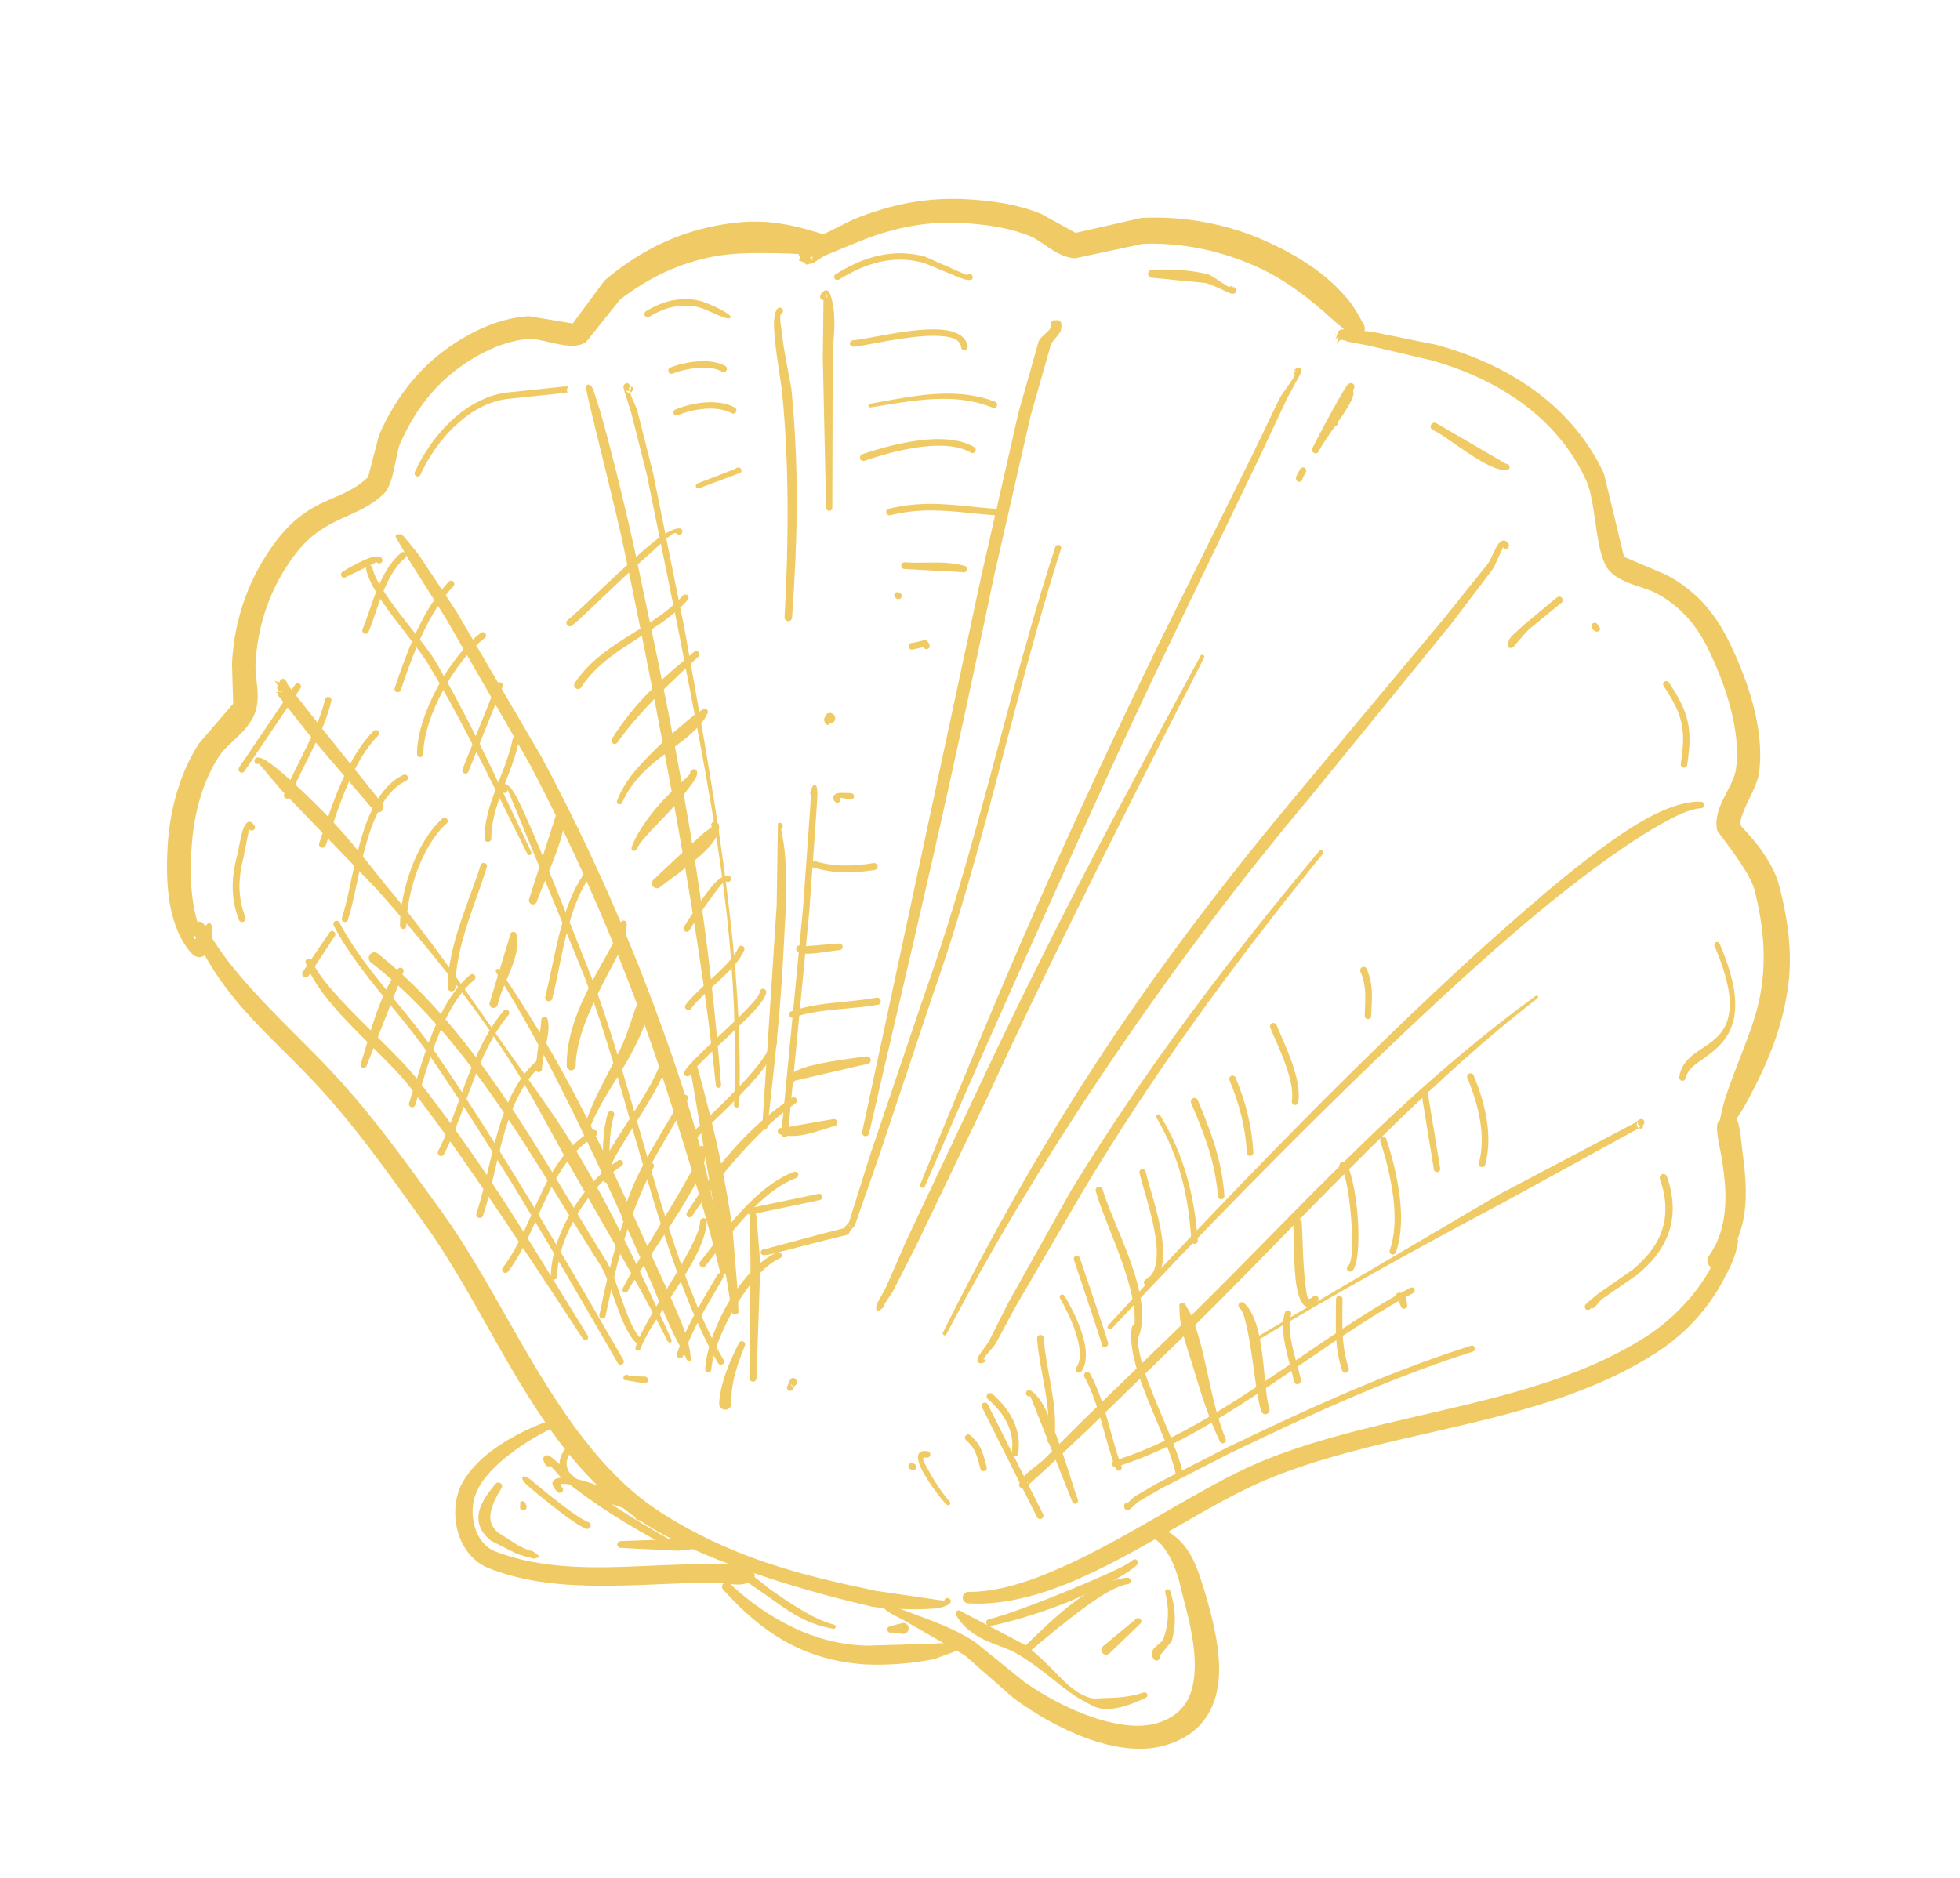 <svg xmlns="http://www.w3.org/2000/svg" width="193" height="185" viewBox="0 0 193 185" fill="none"><g opacity="0.8"><path fill-rule="evenodd" clip-rule="evenodd" d="M20.395 91.719C20.341 91.678 20.302 91.618 20.285 91.546C20.326 91.71 20.356 91.739 20.395 91.719ZM19.735 92.157C19.335 92.017 18.925 92.088 19.07 92.411C19.136 92.559 19.491 92.404 19.735 92.157ZM20.825 91.695C20.899 91.62 20.933 91.51 20.907 91.399C20.758 90.721 20.506 90.817 20.201 91.258C20.121 91.373 20.071 91.66 19.911 91.927C19.459 91.082 19.207 90.076 19.035 89.03C18.697 86.965 18.753 84.719 18.905 82.983C19.02 81.514 19.286 80 19.727 78.542C20.161 77.109 20.762 75.73 21.557 74.504C22.158 73.579 23.302 72.767 24.107 71.831C24.593 71.266 24.977 70.662 25.18 70.01C25.333 69.519 25.386 68.955 25.372 68.36C25.349 67.376 25.12 66.284 25.16 65.441C25.252 63.467 25.627 61.547 26.279 59.726C26.93 57.908 27.857 56.187 29.051 54.614C29.748 53.695 30.439 53.031 31.123 52.52C33.508 50.74 35.784 50.577 37.812 48.61C38.057 48.372 38.321 47.914 38.516 47.302C38.871 46.189 39.102 44.375 39.379 43.74C40 42.317 40.755 40.969 41.666 39.742C42.566 38.528 43.619 37.431 44.843 36.491C45.902 35.678 47.096 34.931 48.365 34.369C49.593 33.824 50.892 33.452 52.203 33.374C52.898 33.334 54.778 33.964 56.003 34.047C56.749 34.097 57.344 33.947 57.697 33.701L61.047 29.519C63.969 27.246 67.053 25.876 70.274 25.266C71.924 24.952 73.609 24.915 75.337 24.927C77.022 24.937 78.741 24.959 80.522 25.245C81.123 25.388 81.728 25.017 81.871 24.415C82.015 23.814 81.643 23.209 81.041 23.067C79.15 22.461 77.301 21.993 75.452 21.865C73.482 21.73 71.55 21.98 69.678 22.406C66.081 23.222 62.684 24.936 59.516 27.641L56.399 31.861L52.069 31.142C50.494 31.237 48.933 31.674 47.459 32.329C46.029 32.965 44.681 33.806 43.486 34.725C42.097 35.792 40.902 37.037 39.878 38.413C38.865 39.774 38.02 41.264 37.327 42.84L36.245 46.989C34.285 48.879 32.067 48.985 29.764 50.693C28.93 51.312 28.083 52.114 27.232 53.23C25.89 54.989 24.847 56.912 24.113 58.947C23.379 60.98 22.953 63.124 22.844 65.33L22.957 69.313L19.593 73.225C18.675 74.631 17.975 76.212 17.473 77.857C16.978 79.478 16.675 81.162 16.544 82.794C16.407 84.708 16.339 87.189 16.806 89.443C17.146 91.084 17.761 92.6 18.715 93.744C19.265 94.381 19.872 94.469 20.326 93.909C20.605 93.567 21.052 92.087 20.825 91.695Z" fill="#ECBE3E"></path><path fill-rule="evenodd" clip-rule="evenodd" d="M80.043 25.272C79.994 25.292 79.908 25.309 79.806 25.314C79.802 25.346 79.791 25.378 79.774 25.407C79.899 25.521 80.085 25.708 80.014 25.609C79.916 25.472 79.984 25.337 80.043 25.272ZM79.015 25.021C78.278 24.853 78.918 25.364 78.787 25.476C78.413 25.793 79.08 25.624 79.345 26.027C79.411 26.128 79.448 26.007 79.926 25.952C80.192 25.922 80.969 25.257 81.35 25.121L84.839 23.689C86.583 23 88.282 22.505 90.013 22.219C91.734 21.934 93.486 21.859 95.344 22.002C96.422 22.086 97.513 22.21 98.584 22.423C99.618 22.628 100.632 22.917 101.596 23.335C102.311 23.646 103.213 24.422 104.084 24.891C104.701 25.223 105.316 25.423 105.871 25.437L112.491 24.023C116.284 23.862 120.132 24.663 123.624 26.213C126.42 27.453 128.852 29.316 131.1 31.365C131.678 31.893 132.293 32.34 132.852 32.894C133.135 33.273 133.672 33.352 134.052 33.069C134.432 32.787 134.51 32.249 134.228 31.869C133.823 31.108 133.424 30.37 132.89 29.696C130.793 27.045 127.812 25.179 124.714 23.78C120.862 22.038 116.568 21.252 112.371 21.468L105.921 22.938L102.555 21.086C101.649 20.706 100.708 20.421 99.747 20.208C98.354 19.898 96.923 19.738 95.512 19.646C93.457 19.513 91.523 19.621 89.625 19.958C87.744 20.293 85.898 20.851 84.009 21.622L80.466 23.384C80.111 23.585 79.319 24.097 79.09 24.514C78.967 24.736 78.957 24.901 79.015 25.021Z" fill="#ECBE3E"></path><path fill-rule="evenodd" clip-rule="evenodd" d="M131.627 33.004C131.517 33.035 131.425 32.805 131.549 32.894C131.594 32.926 131.618 32.963 131.627 33.004ZM131.627 33.004C131.697 33.28 131.109 33.687 131.663 33.266C131.709 33.301 131.762 33.323 131.817 33.329C131.625 33.755 131.463 34.153 131.932 33.518C132.056 33.35 132.65 33.638 132.723 33.651L134.768 34.038L141.032 35.512C144.295 36.439 147.404 37.854 150.052 39.832C152.669 41.788 154.832 44.296 156.239 47.428C156.895 48.888 157.076 52.05 157.551 54.084C157.758 54.969 158.041 55.674 158.364 56.085C158.724 56.54 159.26 56.91 159.89 57.208C160.907 57.689 162.213 57.968 163.01 58.387C164.177 58.996 165.168 59.762 166.014 60.666C166.867 61.577 167.57 62.633 168.153 63.819C169.177 65.898 170.171 68.414 170.687 70.943C171.023 72.587 171.154 74.237 170.937 75.767C170.751 77.07 169.52 78.638 169.159 80.061C169.008 80.653 168.975 81.229 169.085 81.771C169.119 81.938 170.556 83.651 171.756 85.563C172.208 86.285 172.612 87.048 172.79 87.758C173.73 91.502 173.836 94.425 173.478 97.099C172.988 100.759 171.305 103.863 169.915 108.077C169.609 109.008 169.439 109.978 169.197 111.024C169.085 111.293 169.212 111.604 169.483 111.716C169.752 111.829 170.062 111.701 170.175 111.432C170.742 110.53 171.332 109.753 171.802 108.904C174.079 104.803 175.452 101.321 176.03 97.461C176.473 94.513 176.259 91.27 175.171 87.146C174.926 86.216 174.409 85.204 173.802 84.262C172.796 82.701 171.439 81.424 171.41 81.287C171.336 80.941 171.445 80.571 171.586 80.183C172.09 78.799 173.061 77.314 173.221 76.078C173.453 74.3 173.296 72.386 172.885 70.482C172.3 67.771 171.208 65.078 170.084 62.856C169.388 61.483 168.554 60.264 167.547 59.214C166.531 58.154 165.345 57.263 163.953 56.558L159.919 54.843L157.939 46.652C156.358 43.252 153.966 40.537 151.08 38.438C148.244 36.376 144.933 34.908 141.46 33.969L135.008 32.657L132.821 32.481C132.741 32.482 132.151 32.377 131.962 32.495C131.746 32.632 131.805 32.589 131.793 32.661C131.75 32.904 131.686 32.991 131.627 33.004Z" fill="#ECBE3E"></path><path fill-rule="evenodd" clip-rule="evenodd" d="M170.25 109.606C170.229 109.651 170.172 109.715 170.057 109.801C169.923 109.684 169.722 109.699 169.605 109.832C169.489 109.965 169.504 110.167 169.637 110.282C169.585 110.565 169.231 110.11 169.11 110.683C168.936 111.508 169.445 113.418 169.508 113.925C169.86 116.001 170.07 118.081 169.734 120.051C169.518 121.312 169.102 122.536 168.286 123.678C168.022 124.019 168.084 124.51 168.424 124.773C168.765 125.038 169.257 124.975 169.52 124.635C170.607 123.343 171.258 121.924 171.601 120.423C172.096 118.255 171.917 115.926 171.599 113.604C171.499 113.052 171.417 110.863 170.935 110.069C170.83 109.895 170.781 109.72 170.644 109.7C169.758 109.567 170.348 109.407 170.25 109.606Z" fill="#ECBE3E"></path><path fill-rule="evenodd" clip-rule="evenodd" d="M170.394 121.179C170.498 121.08 170.526 120.918 170.449 120.788C170.361 120.634 170.165 120.583 170.013 120.672C169.685 120.704 169.697 120.965 169.66 121.262C169.637 121.457 169.869 121.772 169.775 121.966L168.294 125.183C167.509 126.547 166.55 127.773 165.468 128.878C164.386 129.983 163.178 130.967 161.846 131.798C158.528 133.886 154.892 135.355 151.108 136.532C142.191 139.307 132.466 140.485 124.03 144.016C118.263 146.45 111.137 151.48 104.301 154.477C101.228 155.824 98.231 156.802 95.379 156.791C95.067 156.78 94.807 157.024 94.797 157.335C94.787 157.646 95.031 157.907 95.341 157.918C98.367 158.106 101.642 157.352 104.951 156.03C111.876 153.259 118.961 148.109 124.741 145.72C133.131 142.222 142.804 141.086 151.668 138.334C155.61 137.109 159.394 135.567 162.849 133.391C164.304 132.465 165.638 131.39 166.796 130.15C167.957 128.91 168.944 127.512 169.749 125.985C170.108 125.306 170.487 124.591 170.754 123.842C170.941 123.316 171.075 122.78 171.149 122.241C171.169 121.953 170.602 121.572 170.868 121.31C171.041 121.141 170.587 121.072 170.394 121.179Z" fill="#ECBE3E"></path><path fill-rule="evenodd" clip-rule="evenodd" d="M92.985 157.669L86.301 156.697C82.751 155.952 78.989 155.116 75.366 153.882C71.773 152.658 68.33 151.048 65.27 149.093C62.16 147.13 59.635 144.517 57.384 141.607C52.07 134.742 48.371 126.12 43.501 119.354C41.458 116.531 39.385 113.629 37.191 110.847C35.711 108.972 34.176 107.15 32.561 105.439C29.835 102.555 27.069 99.998 24.563 97.183C22.937 95.357 21.395 93.444 20.154 91.138C19.994 90.812 19.598 90.677 19.272 90.838C18.945 90.999 18.811 91.393 18.971 91.719C20.094 94.238 21.494 96.421 23.127 98.41C25.536 101.345 28.403 103.859 31.131 106.782C32.696 108.459 34.18 110.247 35.612 112.085C37.772 114.858 39.813 117.749 41.824 120.56C46.709 127.351 50.333 136.069 55.755 142.886C58.187 145.943 60.989 148.604 64.346 150.6C66.946 152.121 69.815 153.331 72.763 154.413C77.114 156.008 81.661 157.277 85.953 158.263C87.053 158.432 90.121 158.589 91.938 158.436C92.961 158.349 93.602 158.018 93.618 157.752C93.642 157.576 93.518 157.416 93.343 157.394C93.169 157.37 93.008 157.494 92.985 157.669Z" fill="#ECBE3E"></path><path fill-rule="evenodd" clip-rule="evenodd" d="M74.044 154.864C73.878 154.6 73.99 154.542 73.725 154.374C72.806 153.792 71.543 154.123 70.416 154.089C65.774 153.948 60.801 154.594 56.031 154.28C53.521 154.114 51.066 153.705 48.751 152.797C47.714 152.393 47.061 151.442 46.75 150.375C46.423 149.253 46.464 147.989 46.915 146.988C47.487 145.619 48.749 144.347 50.175 143.246C51.66 142.099 53.318 141.134 54.697 140.517C54.891 140.442 54.987 140.223 54.912 140.028C54.836 139.834 54.617 139.739 54.423 139.814C52.633 140.41 50.359 141.449 48.499 142.823C47.139 143.828 46.027 145.026 45.397 146.289C44.767 147.63 44.658 149.332 45.08 150.85C45.524 152.45 46.555 153.828 48.1 154.446C50.582 155.433 53.215 155.9 55.911 156.081C60.714 156.404 65.719 155.899 70.395 155.868C71.475 155.861 72.603 156.29 73.575 155.914C73.862 155.802 73.757 155.717 73.974 155.5C74.149 155.519 74.308 155.393 74.327 155.217C74.346 155.042 74.219 154.883 74.044 154.864Z" fill="#ECBE3E"></path><path fill-rule="evenodd" clip-rule="evenodd" d="M68.477 151.916L68.491 151.84C68.517 151.371 66.86 151.603 66.765 151.59L61.119 151.788C60.935 151.786 60.784 151.936 60.783 152.12C60.783 152.303 60.931 152.454 61.115 152.455L66.766 152.737C66.863 152.723 68.067 152.62 68.538 152.526C68.884 152.457 69.017 152.245 69.017 152.183C69.039 152.008 68.915 151.847 68.739 151.826C68.639 151.812 68.543 151.849 68.477 151.916Z" fill="#ECBE3E"></path><path fill-rule="evenodd" clip-rule="evenodd" d="M52.266 153.43C52.501 153.552 52.657 153.538 52.736 153.46C53.167 153.44 53.239 153.237 52.414 152.773C52.342 152.728 52.26 152.715 52.184 152.731C51.902 152.627 51.389 152.396 51.156 152.294L49.046 150.95C48.321 150.336 48.194 149.669 48.321 148.982C48.467 148.193 48.877 147.367 49.369 146.597C49.489 146.437 49.456 146.209 49.296 146.09C49.136 145.97 48.909 146.003 48.789 146.162C47.93 147.164 47.138 148.297 47.108 149.419C47.086 150.244 47.455 151.057 48.368 151.772L50.88 153.03C51.197 153.131 51.977 153.387 52.192 153.42L52.266 153.43Z" fill="#ECBE3E"></path><path fill-rule="evenodd" clip-rule="evenodd" d="M86.922 157.989C86.888 158.155 87.006 158.4 87.287 158.624C87.727 158.972 88.628 159.378 88.769 159.455L95.021 163.051L99.736 167.196C101.817 168.769 104.932 170.601 108.08 171.564C110.384 172.268 112.708 172.486 114.699 171.917C117.761 171.032 119.251 169.079 119.805 166.701C120.529 163.593 119.488 159.662 118.594 156.638C118.178 155.34 117.731 153.78 116.87 152.571C116.23 151.673 115.418 150.963 114.391 150.585C114.09 150.431 113.719 150.551 113.566 150.852C113.411 151.153 113.531 151.523 113.832 151.677C114.335 152.013 114.666 152.492 114.985 152.999C115.78 154.26 116.17 155.878 116.48 157.233C117.2 159.925 118.071 163.397 117.421 166.14C117.042 167.738 116.078 169.052 114.032 169.685C112.437 170.183 110.562 169.987 108.688 169.47C105.756 168.66 102.83 167.052 100.863 165.657L95.924 161.657C95.061 161.134 94.179 160.659 93.262 160.253C91.914 159.655 90.524 159.183 89.148 158.647L87.555 158.08C87.58 157.905 87.459 157.743 87.284 157.718C87.11 157.692 86.948 157.814 86.922 157.989Z" fill="#ECBE3E"></path><path fill-rule="evenodd" clip-rule="evenodd" d="M94.178 159.123C94.625 159.926 95.398 160.669 96.387 161.229C97.662 161.951 99.23 162.309 100.217 162.918C103.026 164.614 104.667 166.44 106.619 167.491C107.227 167.82 107.806 168.213 108.571 168.304C109.72 168.439 111.088 168.024 112.814 167.224C112.957 167.168 113.028 167.005 112.971 166.861C112.915 166.718 112.752 166.647 112.607 166.704C111.085 167.186 109.903 167.222 108.903 167.241C108.328 167.252 107.818 167.361 107.334 167.222C105.02 166.561 103.723 164.016 100.851 161.965L94.687 158.738C94.581 158.597 94.38 158.569 94.239 158.676C94.099 158.782 94.071 158.982 94.178 159.123Z" fill="#ECBE3E"></path><path fill-rule="evenodd" clip-rule="evenodd" d="M114.179 163.108L115.37 161.657C115.612 160.815 115.716 159.982 115.684 159.152C115.654 158.333 115.5 157.518 115.227 156.706C115.187 156.571 115.046 156.495 114.911 156.534C114.778 156.574 114.701 156.715 114.741 156.85C114.94 157.623 115.031 158.39 115.005 159.155C114.98 159.905 114.835 160.649 114.563 161.394C114.391 161.87 113.597 162.178 113.469 162.625C113.392 162.894 113.383 163.14 113.591 163.362C113.661 163.524 113.849 163.599 114.011 163.529C114.174 163.459 114.249 163.271 114.179 163.108Z" fill="#ECBE3E"></path><path fill-rule="evenodd" clip-rule="evenodd" d="M94.613 162.227C94.672 162.242 94.737 162.239 94.799 162.217C94.964 162.155 95.049 161.97 94.987 161.805C94.919 161.504 94.7 161.465 94.426 161.498C94.222 161.523 93.878 161.772 93.649 161.802L91.711 161.897L85.336 162.086C82.671 162.004 80.311 161.346 78.124 160.305C75.883 159.239 73.811 157.789 71.853 155.969C71.682 155.796 71.403 155.793 71.23 155.964C71.057 156.134 71.055 156.413 71.225 156.586C73.108 158.678 75.116 160.446 77.401 161.712C79.727 163.001 82.325 163.748 85.246 163.94C86.367 163.977 87.495 163.965 88.617 163.877C89.737 163.789 90.849 163.629 91.948 163.421L93.905 162.712C94.108 162.622 94.591 162.416 94.613 162.227Z" fill="#ECBE3E"></path><path fill-rule="evenodd" clip-rule="evenodd" d="M72.726 155.242L75.474 157.133C76.71 158.012 77.886 158.894 79.199 159.522C80.083 159.946 81.025 160.239 82.043 160.42C82.152 160.445 82.261 160.377 82.287 160.268C82.312 160.157 82.244 160.049 82.135 160.023C80.94 159.695 79.903 159.154 78.892 158.553C77.874 157.949 76.882 157.279 75.875 156.568C75.5 156.307 74.635 155.526 73.872 155.046C73.427 154.764 73.003 154.59 72.703 154.603C72.527 154.61 72.389 154.758 72.395 154.935C72.401 155.111 72.55 155.248 72.726 155.242Z" fill="#ECBE3E"></path><path fill-rule="evenodd" clip-rule="evenodd" d="M87.812 160.789L88.971 160.932C89.27 160.909 89.495 160.646 89.471 160.347C89.448 160.047 89.186 159.823 88.886 159.847L87.566 160.2C87.403 160.267 87.326 160.455 87.394 160.618C87.462 160.781 87.649 160.858 87.812 160.789Z" fill="#ECBE3E"></path><path fill-rule="evenodd" clip-rule="evenodd" d="M25.504 75.224L27.648 77.756L37.14 87.627C41.817 92.889 46.291 98.415 50.151 104.374C52.461 107.94 54.355 111.752 56.459 115.441C59.63 121 62.891 126.491 65.762 132.126C65.81 132.226 65.93 132.269 66.03 132.22C66.129 132.173 66.172 132.052 66.124 131.953C63.206 125.537 60.188 119.061 56.502 112.953C54.297 109.299 51.688 105.916 49.252 102.417C45.585 97.152 41.938 91.891 37.854 87.01C36.419 85.219 35.005 83.398 33.462 81.684C31.915 79.965 30.246 78.362 28.561 76.794C28.407 76.672 27.112 75.483 26.256 74.94C25.78 74.638 25.38 74.556 25.239 74.642C25.078 74.715 25.007 74.905 25.08 75.066C25.153 75.226 25.343 75.297 25.504 75.224Z" fill="#ECBE3E"></path><path fill-rule="evenodd" clip-rule="evenodd" d="M67.567 133.78C67.57 133.809 67.578 133.838 67.591 133.867C67.663 134.028 67.853 134.099 68.013 134.028C68.057 134.013 67.989 132.613 67.362 130.947C66.542 128.769 65.199 125.962 64.772 125.008C62.022 118.927 59.288 112.822 56.136 106.944C54.031 103.02 51.724 99.21 49.203 95.523C49.139 95.426 49.008 95.399 48.911 95.462C48.813 95.526 48.786 95.658 48.85 95.755C51.823 100.449 54.384 105.359 56.807 110.342C59.231 115.328 61.518 120.387 63.758 125.461C64.182 126.412 65.328 129.294 66.33 131.387C66.812 132.395 67.291 133.193 67.481 133.594L67.567 133.78Z" fill="#ECBE3E"></path><path fill-rule="evenodd" clip-rule="evenodd" d="M28.147 67.06L28.119 66.995C28.017 66.851 27.817 66.816 27.673 66.918C27.529 67.019 27.495 67.22 27.597 67.363L27.752 67.563C27.891 67.672 28.092 67.648 28.201 67.51C28.31 67.371 28.286 67.169 28.147 67.06Z" fill="#ECBE3E"></path><path fill-rule="evenodd" clip-rule="evenodd" d="M27.721 68.037C27.745 68.145 27.824 68.282 27.73 68.167C27.597 68.003 26.894 68.278 27.247 68.221C27.352 68.204 27.341 68.439 27.357 68.466L30.717 72.704L36.813 79.824C36.999 80.053 37.337 80.087 37.566 79.901C37.796 79.713 37.83 79.376 37.643 79.147L31.78 71.831L28.484 67.642C28.433 67.588 28.22 67.159 28.035 67.185C26.939 67.342 26.779 66.551 27.364 67.528C27.246 67.658 27.255 67.859 27.386 67.979C27.48 68.064 27.611 68.083 27.721 68.037Z" fill="#ECBE3E"></path><path fill-rule="evenodd" clip-rule="evenodd" d="M39.052 53.032L39.051 53.032C39.051 53.032 39.102 53.125 39.153 53.212C39.485 53.775 40.308 55.211 40.334 55.258L43.867 60.847L52.133 75.207C56.185 82.888 59.881 91.191 63.023 99.7C64.575 103.907 65.931 108.181 67.246 112.422C68.59 116.755 69.895 121.048 70.917 125.332C70.949 125.49 71.104 125.591 71.262 125.56C71.42 125.528 71.523 125.373 71.491 125.215C70.755 120.844 69.88 116.41 68.679 112.005C67.502 107.686 66.017 103.41 64.443 99.175C61.261 90.611 57.46 82.281 53.333 74.569L44.919 60.188L41.248 54.656C41.214 54.614 40.165 53.294 39.72 52.797C39.631 52.7 39.532 52.6 39.532 52.6C39.532 52.6 38.979 52.676 39.005 52.624C38.918 52.756 38.941 52.928 39.052 53.032Z" fill="#ECBE3E"></path><path fill-rule="evenodd" clip-rule="evenodd" d="M72.103 129.265C72.086 129.314 72.084 129.366 72.094 129.42C72.103 129.476 72.396 129.526 72.576 129.387C72.665 129.361 72.727 129.318 72.721 129.292C72.715 129.265 72.707 129.24 72.695 129.218C72.711 129.168 72.718 129.109 72.715 129.04C72.688 128.534 72.626 127.446 72.573 126.398L72.123 120.908C71.792 118.787 71.445 116.672 71.009 114.576C70.356 111.432 69.547 108.329 68.714 105.219C68.667 105.019 68.467 104.895 68.267 104.942C68.067 104.988 67.943 105.189 67.99 105.388L70.68 121.124L71.633 126.495C71.795 127.531 71.972 128.608 72.05 129.11C72.06 129.172 72.078 129.224 72.103 129.265Z" fill="#ECBE3E"></path><path fill-rule="evenodd" clip-rule="evenodd" d="M36.049 56.051C36.206 56.902 36.803 58.01 37.597 59.19C39.114 61.446 41.345 63.995 42.251 65.543C43.682 67.934 45.009 70.384 46.293 72.859C48.223 76.578 50.049 80.355 51.919 84.099C51.972 84.206 52.102 84.251 52.209 84.199C52.318 84.145 52.362 84.015 52.309 83.908C50.503 80.129 48.754 76.312 46.877 72.562C45.622 70.056 44.308 67.581 42.897 65.161C41.973 63.612 39.718 61.057 38.165 58.804C37.42 57.721 36.833 56.716 36.677 55.932C36.644 55.758 36.477 55.644 36.304 55.678C36.13 55.711 36.016 55.878 36.049 56.051Z" fill="#ECBE3E"></path><path fill-rule="evenodd" clip-rule="evenodd" d="M57.815 38.439L57.739 38.425C57.739 38.425 57.892 39.157 58.05 39.834C58.83 43.147 60.773 50.78 61.423 53.949C63.257 62.686 64.986 71.5 66.568 80.334C68.149 89.168 69.583 98.023 70.489 106.912C70.501 107.055 70.628 107.159 70.77 107.146C70.912 107.133 71.017 107.007 71.004 106.865C70.449 99.718 69.643 92.572 68.538 85.46C66.883 74.808 64.636 64.233 62.399 53.743C61.808 51 60.341 44.891 59.29 41.179C58.92 39.871 58.584 38.868 58.421 38.391C58.269 37.945 57.932 37.864 57.915 37.87C57.744 37.915 57.642 38.089 57.688 38.26C57.708 38.336 57.754 38.398 57.815 38.439Z" fill="#ECBE3E"></path><path fill-rule="evenodd" clip-rule="evenodd" d="M62.033 38.68C62.333 38.609 62.489 38.085 62.12 38.09C62.167 38.231 62.111 38.39 61.978 38.468L61.971 38.47L62.033 38.68C61.889 38.714 61.71 38.642 61.541 38.353C61.629 38.502 61.82 38.555 61.971 38.47C61.916 38.263 61.922 38.119 62.028 38.098L62.12 38.09C62.113 38.07 62.104 38.05 62.093 38.031C61.97 37.819 61.844 37.762 61.805 37.75C61.7 37.721 61.317 37.799 61.401 38.224C61.481 38.621 61.992 40.052 62.151 40.645L63.705 46.801L66.812 62.127C68.576 71.364 70.506 80.65 71.556 90.015C72.257 96.257 72.537 102.532 72.274 108.827C72.269 108.969 72.381 109.089 72.524 109.094C72.666 109.1 72.787 108.987 72.792 108.844C73.036 100.949 72.326 93.107 71.265 85.296C70.205 77.502 68.795 69.737 67.419 62.016L64.323 46.661L62.767 40.481C62.667 40.105 62.227 39.258 62.033 38.68Z" fill="#ECBE3E"></path><path fill-rule="evenodd" clip-rule="evenodd" d="M73.813 119.467L73.829 119.474C73.833 119.484 73.837 119.493 73.841 119.503L73.84 119.538L73.847 119.553L73.859 119.569L73.841 119.56L73.84 119.538L73.82 119.494L73.813 119.467L73.806 119.464C73.671 119.47 73.729 119.514 73.84 119.56C73.841 119.65 73.817 119.791 73.82 119.924C73.853 121.204 73.906 124.423 73.904 124.579L73.792 135.723C73.782 135.916 73.932 136.081 74.125 136.09C74.319 136.099 74.483 135.95 74.492 135.757L74.871 124.565C74.864 124.407 74.604 121.171 74.491 119.886C74.471 119.658 74.367 119.421 74.447 119.412C74.802 119.372 74.001 119.09 74.013 119.086C73.856 119.142 73.77 119.308 73.813 119.467Z" fill="#ECBE3E"></path><path fill-rule="evenodd" clip-rule="evenodd" d="M76.632 30.344C76.372 30.479 76.184 31.168 76.215 32.145C76.28 34.25 76.941 37.849 76.982 38.356C77.367 42.081 77.525 45.817 77.55 49.555C77.575 53.299 77.466 57.046 77.256 60.787C77.243 60.99 77.398 61.166 77.601 61.179C77.805 61.192 77.981 61.037 77.994 60.833C78.26 57.078 78.444 53.315 78.453 49.553C78.463 45.784 78.296 42.018 77.922 38.261C77.869 37.815 77.243 34.972 76.994 32.87C76.874 31.854 76.706 31.039 76.94 30.904C77.095 30.819 77.152 30.624 77.067 30.469C76.982 30.315 76.787 30.258 76.632 30.344Z" fill="#ECBE3E"></path><path fill-rule="evenodd" clip-rule="evenodd" d="M76.597 81.087L76.476 89.218L75.058 110.976C75.045 111.115 75.148 111.239 75.288 111.252C75.428 111.266 75.552 111.163 75.565 111.023C76.067 106.687 76.552 102.346 76.882 97.989C77.101 95.087 77.224 92.179 77.385 89.276C77.467 87.496 77.409 85.834 77.322 84.492C77.211 82.782 76.877 81.667 76.933 81.631C77.083 81.538 77.13 81.34 77.037 81.19C76.944 81.04 76.746 80.995 76.597 81.087Z" fill="#ECBE3E"></path><path fill-rule="evenodd" clip-rule="evenodd" d="M81.264 28.994C81.362 29.064 81.413 29.186 81.389 29.308L81.436 29.265C81.531 29.172 81.374 29.055 81.264 28.994ZM81.09 29.569L81.021 35.263L81.345 50.014C81.347 50.182 81.485 50.317 81.653 50.316C81.821 50.315 81.957 50.176 81.956 50.008L81.996 35.265C81.998 34.175 82.18 32.856 82.162 31.586C82.149 30.679 82.029 29.803 81.776 29.047C81.575 28.45 81.26 28.545 81.037 28.727C80.916 28.826 80.802 29.022 80.775 29.117C80.696 29.398 80.906 29.535 80.975 29.553C81.013 29.566 81.052 29.571 81.09 29.569Z" fill="#ECBE3E"></path><path fill-rule="evenodd" clip-rule="evenodd" d="M79.845 78.305C79.831 78.974 79.699 80.567 79.629 81.675L79.07 89.472L76.935 111.656C76.917 111.835 77.049 111.995 77.228 112.013C77.408 112.03 77.568 111.898 77.585 111.719L79.711 89.529L80.268 81.717C80.341 80.56 80.48 78.878 80.488 78.249C80.504 76.982 80.056 77.016 79.789 78.03C79.763 78.129 79.786 78.231 79.845 78.305Z" fill="#ECBE3E"></path><path fill-rule="evenodd" clip-rule="evenodd" d="M103.559 32.04C103.45 31.969 103.365 31.934 103.456 32.006C103.829 32.301 102.477 33.103 102.288 33.587L100.283 40.656L96.67 56.536L84.897 111.484C84.855 111.672 84.974 111.859 85.163 111.9C85.351 111.942 85.538 111.822 85.579 111.634C87.672 102.501 89.84 93.389 91.912 84.255C93.986 75.119 95.964 65.962 97.87 56.785L101.483 40.965L103.461 34.003C103.609 33.538 104.408 32.904 104.483 32.463C104.581 31.881 104.542 31.429 103.909 31.554C103.739 31.506 103.563 31.606 103.515 31.775C103.489 31.869 103.507 31.965 103.559 32.04Z" fill="#ECBE3E"></path><path fill-rule="evenodd" clip-rule="evenodd" d="M83.769 120.844C83.743 120.738 83.654 120.66 83.427 120.716C83.56 120.681 83.695 120.736 83.769 120.844ZM83.818 121.094C83.928 120.987 84.127 120.786 84.178 120.691L86.538 113.93L91.862 97.969C93.387 93.637 94.717 89.261 95.954 84.861C98.84 74.603 101.23 64.228 104.479 54.046C104.53 53.89 104.443 53.722 104.287 53.671C104.13 53.621 103.962 53.706 103.912 53.863C100.613 64.038 98.171 74.407 95.239 84.659C93.987 89.036 92.647 93.392 91.11 97.702L85.71 113.666L83.593 120.387C83.523 120.528 83.223 120.774 83.181 120.853C83.02 121.165 82.992 121.498 83.587 121.334C83.707 121.303 83.793 121.208 83.818 121.094Z" fill="#ECBE3E"></path><path fill-rule="evenodd" clip-rule="evenodd" d="M127.587 36.663C127.599 36.572 127.575 36.505 127.508 36.471C127.394 36.413 127.512 36.572 127.587 36.663ZM127.52 36.899C127.243 37.557 126.229 38.754 125.979 39.277L123.446 44.544L114.239 63.144C109.976 71.921 105.836 80.747 101.916 89.671C97.997 98.594 94.3 107.612 90.617 116.646C90.564 116.773 90.624 116.919 90.751 116.972C90.878 117.025 91.024 116.966 91.077 116.839C94.928 107.883 98.894 98.986 102.879 90.1C106.863 81.215 110.866 72.339 115.094 63.557L124.106 44.858L126.587 39.566C126.911 38.872 127.849 37.232 128.082 36.758C128.224 36.472 128.084 36.265 128.063 36.246C128.043 36.228 127.712 36.094 127.454 36.465C127.357 36.605 127.387 36.796 127.52 36.899Z" fill="#ECBE3E"></path><path fill-rule="evenodd" clip-rule="evenodd" d="M87.087 128.45C87.308 128.097 87.772 127.471 87.939 127.158L90.286 122.553L97.308 107.912C99.972 102.078 102.761 96.308 105.588 90.559C109.831 81.927 114.181 73.349 118.565 64.779C118.616 64.681 118.579 64.561 118.481 64.51C118.384 64.458 118.263 64.496 118.212 64.594C114.404 71.659 110.583 78.708 106.892 85.828C103.199 92.95 99.638 100.14 96.227 107.412L89.299 122.078L87.231 126.812C87.051 127.219 86.46 128.142 86.371 128.403C86.172 128.985 86.233 129.428 86.979 128.778C87.08 128.697 87.118 128.568 87.087 128.45Z" fill="#ECBE3E"></path><path fill-rule="evenodd" clip-rule="evenodd" d="M128.255 47.133L128.587 46.508C128.671 46.352 128.614 46.159 128.459 46.075C128.304 45.99 128.11 46.048 128.026 46.203C128.002 46.246 127.703 46.746 127.636 46.958C127.564 47.185 127.669 47.334 127.736 47.388C127.873 47.499 128.075 47.477 128.186 47.339C128.235 47.279 128.258 47.206 128.255 47.133Z" fill="#ECBE3E"></path><path fill-rule="evenodd" clip-rule="evenodd" d="M131.487 41.945L131.536 41.937C131.707 41.89 131.807 41.716 131.762 41.545C132.666 40.243 133.466 38.991 133.238 38.521C133.336 38.267 133.378 38.118 133.38 38.058C133.386 37.823 132.973 37.48 132.594 38.027C131.997 38.887 130.109 42.389 129.226 44.145C129.14 44.317 129.209 44.528 129.382 44.614C129.555 44.7 129.765 44.631 129.852 44.457C130.174 43.809 130.832 42.883 131.487 41.945Z" fill="#ECBE3E"></path><path fill-rule="evenodd" clip-rule="evenodd" d="M148.534 53.549C148.224 53.087 147.898 53.148 147.564 53.549C147.214 53.968 146.845 55.085 146.489 55.545L142.166 60.935L128.122 77.752C121.081 86.153 114.63 94.57 108.791 103.393C102.952 112.217 97.731 121.438 92.85 131.247C92.802 131.339 92.839 131.453 92.931 131.499C93.023 131.547 93.136 131.51 93.183 131.419C98.282 121.754 103.805 112.755 109.736 104.026C115.66 95.311 121.993 86.863 129.015 78.5L142.868 61.491L147.055 55.971L148.007 53.911C148.108 54.058 148.307 54.093 148.453 53.994C148.598 53.894 148.635 53.696 148.534 53.549Z" fill="#ECBE3E"></path><path fill-rule="evenodd" clip-rule="evenodd" d="M96.924 133.71C96.849 133.823 96.826 133.899 96.892 133.912C96.983 133.931 96.99 133.806 96.924 133.71ZM96.953 133.67C97.209 133.305 97.895 132.629 98.066 132.295L99.974 128.749L106.38 117.75C109.894 111.822 113.691 106.086 117.693 100.496C121.7 94.9 125.912 89.45 130.257 84.1C130.337 84.005 130.323 83.862 130.226 83.782C130.131 83.703 129.988 83.717 129.908 83.813C125.478 89.108 121.177 94.505 117.084 100.054C112.988 105.607 109.1 111.313 105.491 117.215L99.258 128.361L97.437 131.984C97.197 132.487 96.305 133.504 96.256 133.796C96.205 134.101 96.296 134.404 96.844 134.216C97.011 134.161 97.103 133.979 97.048 133.812C97.03 133.754 96.996 133.706 96.953 133.67Z" fill="#ECBE3E"></path><path fill-rule="evenodd" clip-rule="evenodd" d="M148.566 63.205L148.553 63.22C148.352 63.526 148.51 63.74 148.529 63.757C148.553 63.78 148.824 63.926 149.057 63.677C149.31 63.406 150.148 62.378 150.533 62.001L153.741 59.387C153.894 59.27 153.924 59.053 153.808 58.899C153.693 58.747 153.474 58.716 153.32 58.832L150.069 61.531C149.699 61.901 148.417 62.903 148.566 63.205Z" fill="#ECBE3E"></path><path fill-rule="evenodd" clip-rule="evenodd" d="M167.494 78.967C166.326 78.898 164.71 79.309 162.812 80.271C158.834 82.287 153.593 86.599 147.812 91.722C132.764 105.055 114.447 124.709 109.125 130.535C109.035 130.632 109.041 130.784 109.139 130.875C109.237 130.965 109.389 130.959 109.479 130.861C114.843 125.089 133.285 105.605 148.439 92.436C154.193 87.435 159.534 83.465 163.358 81.285C165.054 80.318 166.419 79.66 167.491 79.607C167.668 79.607 167.811 79.465 167.813 79.288C167.814 79.112 167.671 78.968 167.494 78.967Z" fill="#ECBE3E"></path><path fill-rule="evenodd" clip-rule="evenodd" d="M101.083 146.05C101.09 146.122 101.072 146.195 101.028 146.259C101.397 145.701 101.309 145.93 101.083 146.05ZM100.561 145.832C100.539 145.848 100.52 145.868 100.504 145.892C100.34 146.115 100.338 146.271 100.344 146.317C100.36 146.427 100.61 146.731 100.98 146.471C101.405 146.173 102.815 144.84 103.393 144.308L107.05 140.865L117.709 130.488C124.374 123.878 130.746 117.105 137.422 110.642C141.866 106.34 146.43 102.16 151.39 98.338C151.458 98.288 151.47 98.192 151.42 98.124C151.37 98.057 151.274 98.043 151.206 98.093C146.13 101.796 141.399 105.82 136.873 110.065C130.093 116.425 123.748 123.238 117.047 129.816L106.374 140.158L102.82 143.717C102.328 144.219 100.591 145.343 100.561 145.832Z" fill="#ECBE3E"></path><path fill-rule="evenodd" clip-rule="evenodd" d="M161.368 111.101C161.179 111.001 161.053 110.756 161.332 110.383C161.224 110.523 161.251 110.724 161.391 110.831C161.453 110.877 161.526 110.899 161.597 110.895L161.666 110.838C161.721 110.813 161.696 110.811 161.741 110.827L161.751 110.849C161.704 110.878 161.651 110.893 161.597 110.895C161.524 110.953 161.439 111.038 161.368 111.101C161.593 111.225 161.91 111.147 161.751 110.85C161.783 110.831 161.814 110.804 161.839 110.77C161.935 110.648 161.926 110.552 161.925 110.52C161.918 110.399 161.765 110.082 161.423 110.27C161.34 110.316 161.057 110.544 160.931 110.621L147.704 117.591L123.125 132.064C123.048 132.111 123.024 132.211 123.071 132.287C123.118 132.363 123.218 132.386 123.294 132.34C127.366 129.888 131.476 127.511 135.619 125.192C139.763 122.874 143.939 120.613 148.137 118.386L161.279 111.177L161.368 111.101Z" fill="#ECBE3E"></path><path fill-rule="evenodd" clip-rule="evenodd" d="M109.91 144.474C113.01 143.535 116.113 142.003 119.196 140.188C126.038 136.159 132.777 130.728 139.15 127.362C139.296 127.285 139.35 127.107 139.275 126.962C139.198 126.818 139.019 126.762 138.875 126.838C132.49 130.198 125.734 135.625 118.879 139.649C115.839 141.433 112.78 142.941 109.726 143.862C109.556 143.912 109.46 144.091 109.511 144.26C109.562 144.429 109.741 144.525 109.91 144.474Z" fill="#ECBE3E"></path><path fill-rule="evenodd" clip-rule="evenodd" d="M111.325 148.213L111.332 148.245L111.331 148.225L111.325 148.213ZM111.086 147.993L111.045 147.985C110.869 147.97 110.714 148.101 110.701 148.278C110.667 148.694 110.909 148.751 111.121 148.717C111.297 148.691 111.849 148.075 112.139 147.888L114.284 146.634L121.159 143.109C125.851 140.859 130.535 138.659 135.32 136.691C138.505 135.381 141.733 134.173 145.037 133.125C145.198 133.074 145.287 132.902 145.236 132.742C145.185 132.581 145.013 132.492 144.853 132.543C141.532 133.595 138.286 134.805 135.085 136.119C130.288 138.088 125.59 140.289 120.887 142.54L113.974 146.079L111.795 147.351C111.629 147.458 111.259 147.819 111.086 147.993Z" fill="#ECBE3E"></path><path fill-rule="evenodd" clip-rule="evenodd" d="M156.671 128.813L156.686 128.831C156.915 129.079 157.591 128.061 157.661 128.013L161.177 125.585C162.782 124.282 163.853 122.852 164.364 121.261C164.881 119.652 164.828 117.874 164.148 115.883C164.082 115.691 163.871 115.589 163.68 115.656C163.488 115.721 163.386 115.931 163.452 116.123C164.086 117.944 164.159 119.571 163.694 121.048C163.229 122.525 162.232 123.848 160.752 125.065L157.296 127.478C157.221 127.529 156.517 128.114 156.25 128.361C156.181 128.426 156.135 128.477 156.117 128.501C156.027 128.624 156.048 128.731 156.06 128.775C156.092 128.906 156.172 129.016 156.363 129.021C156.503 129.025 156.626 128.938 156.671 128.813Z" fill="#ECBE3E"></path><path fill-rule="evenodd" clip-rule="evenodd" d="M165.987 106.193C166.198 105.262 166.996 104.796 167.817 104.21C169.001 103.367 170.242 102.365 170.696 100.496C171.083 98.897 170.896 96.586 169.328 92.943C169.269 92.803 169.108 92.74 168.968 92.799C168.828 92.859 168.764 93.021 168.824 93.16C170.308 96.634 170.569 98.843 170.145 100.352C169.581 102.36 167.815 102.989 166.656 103.939C165.957 104.513 165.464 105.185 165.357 106.079C165.326 106.252 165.441 106.418 165.616 106.45C165.789 106.481 165.955 106.366 165.987 106.193Z" fill="#ECBE3E"></path><path fill-rule="evenodd" clip-rule="evenodd" d="M166.135 75.338C166.394 73.591 166.467 72.323 166.187 71.07C165.926 69.899 165.36 68.74 164.332 67.222C164.236 67.079 164.043 67.041 163.9 67.137C163.758 67.234 163.72 67.427 163.816 67.57C164.783 69.007 165.326 70.099 165.57 71.205C165.833 72.391 165.751 73.591 165.503 75.244C165.477 75.418 165.597 75.581 165.772 75.607C165.946 75.633 166.109 75.513 166.135 75.338Z" fill="#ECBE3E"></path><path fill-rule="evenodd" clip-rule="evenodd" d="M157.237 61.564C157.075 61.526 156.984 61.603 156.934 61.685C157.003 61.593 157.12 61.545 157.237 61.564ZM156.909 62.035C156.944 62.099 157.001 62.151 157.073 62.178C157.339 62.283 157.745 62.149 157.45 61.684C157.421 61.639 157.332 61.533 157.308 61.493C157.213 61.34 157.014 61.294 156.861 61.387C156.71 61.481 156.662 61.681 156.757 61.832C156.783 61.874 156.862 62.054 156.909 62.035Z" fill="#ECBE3E"></path><path fill-rule="evenodd" clip-rule="evenodd" d="M148.293 45.681L141.385 41.653C141.186 41.582 140.968 41.686 140.897 41.884C140.827 42.083 140.931 42.302 141.13 42.373C141.93 42.677 144.067 44.411 145.857 45.431C146.973 46.066 147.974 46.394 148.368 46.315C148.542 46.295 148.668 46.135 148.647 45.961C148.627 45.785 148.467 45.66 148.293 45.681Z" fill="#ECBE3E"></path><path fill-rule="evenodd" clip-rule="evenodd" d="M121.452 28.237L121.462 28.21C121.453 28.196 121.459 28.2 121.442 28.201L121.417 28.216L121.452 28.237L121.442 28.264C121.409 28.324 121.346 28.344 121.26 28.329L121.325 28.274L121.417 28.216C121.297 28.155 121.15 28.176 121.053 28.27C120.468 28.023 119.418 27.147 118.926 27.006C118.018 26.79 117.102 26.657 116.181 26.593C115.267 26.531 114.348 26.535 113.428 26.581C113.212 26.587 113.043 26.769 113.051 26.985C113.059 27.201 113.24 27.369 113.456 27.361L118.71 27.876C119.336 28.006 120.74 28.738 121.151 28.896C121.489 29.026 121.693 28.81 121.708 28.773C121.72 28.744 121.805 28.45 121.462 28.244L121.452 28.237Z" fill="#ECBE3E"></path><path fill-rule="evenodd" clip-rule="evenodd" d="M95.224 27.104L91.045 25.261C89.43 24.842 87.918 24.858 86.465 25.191C85.028 25.521 83.649 26.164 82.286 27.011C82.14 27.1 82.095 27.293 82.186 27.439C82.276 27.585 82.468 27.629 82.614 27.539C83.916 26.733 85.232 26.117 86.605 25.804C87.963 25.493 89.377 25.48 90.886 25.873C91.149 25.943 93.809 27.106 94.9 27.491C95.359 27.654 95.68 27.555 95.717 27.51C95.83 27.374 95.81 27.172 95.674 27.06C95.537 26.948 95.336 26.967 95.224 27.104Z" fill="#ECBE3E"></path><path fill-rule="evenodd" clip-rule="evenodd" d="M70.332 30.874C71.392 31.375 71.87 31.441 71.905 31.289C72.089 31.238 71.897 30.999 71.128 30.575C70.977 30.487 70.806 30.396 70.618 30.309L70.452 30.225C70.43 30.214 70.408 30.206 70.385 30.201C70.055 30.054 69.276 29.714 68.923 29.631C67.982 29.41 67.049 29.416 66.15 29.605C65.259 29.791 64.402 30.157 63.605 30.662C63.457 30.756 63.413 30.953 63.507 31.101C63.601 31.25 63.798 31.294 63.946 31.199C64.677 30.737 65.463 30.399 66.28 30.229C67.09 30.059 67.93 30.054 68.777 30.253C69.137 30.338 69.971 30.716 70.209 30.822L70.332 30.874Z" fill="#ECBE3E"></path><path fill-rule="evenodd" clip-rule="evenodd" d="M55.885 38.681L55.809 38.421L55.923 38.042C55.846 38.037 55.773 38.062 55.716 38.106L55.701 38.054L49.798 38.676C47.764 38.959 45.912 40.041 44.37 41.504C42.857 42.94 41.642 44.74 40.845 46.492C40.774 46.647 40.842 46.829 40.997 46.901C41.151 46.971 41.334 46.902 41.405 46.747C42.174 45.064 43.343 43.335 44.799 41.956C46.246 40.586 47.978 39.564 49.884 39.302L55.727 38.692L55.744 38.636L55.763 38.648C55.842 38.678 55.822 38.67 55.885 38.681Z" fill="#ECBE3E"></path><path fill-rule="evenodd" clip-rule="evenodd" d="M37.599 54.986C37.467 54.805 37.054 54.725 36.512 54.905C35.52 55.234 33.912 56.176 33.708 56.325C33.568 56.428 33.537 56.624 33.639 56.765C33.742 56.905 33.939 56.936 34.079 56.833L37.08 55.361C37.184 55.503 37.384 55.536 37.527 55.432C37.67 55.329 37.702 55.129 37.599 54.986Z" fill="#ECBE3E"></path><path fill-rule="evenodd" clip-rule="evenodd" d="M25.052 81.303C24.65 80.73 24.296 80.86 24.01 81.49C23.726 82.117 23.532 83.57 23.353 84.244C23.064 85.328 22.901 86.378 22.91 87.42C22.92 88.477 23.107 89.526 23.521 90.594C23.591 90.771 23.791 90.859 23.968 90.79C24.146 90.721 24.234 90.52 24.164 90.343C23.776 89.358 23.598 88.389 23.584 87.412C23.57 86.428 23.721 85.436 23.988 84.411L24.53 81.671C24.632 81.815 24.831 81.85 24.975 81.748C25.12 81.646 25.154 81.447 25.052 81.303Z" fill="#ECBE3E"></path><path fill-rule="evenodd" clip-rule="evenodd" d="M30.106 94.857C30.559 96.12 31.5 97.537 32.703 98.959C35.122 101.816 38.542 104.726 40.288 106.973C42.768 110.143 45.077 113.436 47.351 116.755C50.769 121.745 54.075 126.818 57.397 131.866C57.482 131.997 57.657 132.036 57.789 131.953C57.921 131.868 57.96 131.692 57.876 131.56C54.686 126.418 51.581 121.207 48.223 116.166C45.979 112.797 43.609 109.515 41.112 106.328C39.338 104.082 35.961 101.107 33.422 98.327C32.233 97.024 31.208 95.786 30.701 94.621C30.635 94.458 30.449 94.378 30.285 94.442C30.122 94.507 30.041 94.693 30.106 94.857Z" fill="#ECBE3E"></path><path fill-rule="evenodd" clip-rule="evenodd" d="M61.445 135.912L63.428 136.25C63.61 136.274 63.778 136.145 63.802 135.962C63.826 135.779 63.697 135.612 63.514 135.587L61.962 135.536C61.858 135.393 61.658 135.362 61.516 135.466C61.373 135.569 61.341 135.77 61.445 135.912Z" fill="#ECBE3E"></path><path fill-rule="evenodd" clip-rule="evenodd" d="M29.06 67.429L23.53 75.609C23.438 75.761 23.487 75.96 23.639 76.052C23.792 76.145 23.991 76.097 24.084 75.943L29.581 67.799C29.684 67.655 29.65 67.455 29.506 67.353C29.362 67.251 29.162 67.285 29.06 67.429Z" fill="#ECBE3E"></path><path fill-rule="evenodd" clip-rule="evenodd" d="M32.008 68.886C31.786 69.836 31.44 70.789 31.033 71.739C30.095 73.928 28.834 76.11 27.975 78.233C27.91 78.392 27.988 78.575 28.148 78.64C28.308 78.705 28.49 78.628 28.555 78.468C29.415 76.35 30.677 74.173 31.617 71.99C32.041 71.004 32.4 70.017 32.63 69.033C32.671 68.861 32.564 68.688 32.392 68.648C32.22 68.608 32.048 68.715 32.008 68.886Z" fill="#ECBE3E"></path><path fill-rule="evenodd" clip-rule="evenodd" d="M36.789 71.995C35.693 73.076 34.791 74.543 34.028 76.142C32.934 78.436 32.127 81 31.43 83.045C31.37 83.224 31.466 83.419 31.646 83.48C31.825 83.54 32.02 83.445 32.081 83.264C32.761 81.24 33.549 78.698 34.623 76.424C35.346 74.894 36.197 73.485 37.239 72.449C37.364 72.325 37.365 72.123 37.241 71.997C37.117 71.872 36.914 71.871 36.789 71.995Z" fill="#ECBE3E"></path><path fill-rule="evenodd" clip-rule="evenodd" d="M39.712 76.322C38.313 76.991 37.305 78.3 36.551 79.91C34.996 83.233 34.526 87.858 33.665 90.408C33.61 90.57 33.697 90.745 33.858 90.8C34.02 90.855 34.196 90.768 34.25 90.606C35.109 88.074 35.575 83.477 37.124 80.178C37.812 78.713 38.713 77.507 39.987 76.899C40.147 76.823 40.214 76.632 40.138 76.473C40.062 76.314 39.871 76.247 39.712 76.322Z" fill="#ECBE3E"></path><path fill-rule="evenodd" clip-rule="evenodd" d="M43.556 80.624C42.254 81.791 41.21 83.59 40.494 85.521C39.78 87.445 39.391 89.498 39.384 91.17C39.383 91.345 39.525 91.488 39.7 91.49C39.875 91.49 40.018 91.348 40.018 91.173C40.026 89.565 40.404 87.592 41.091 85.742C41.77 83.915 42.749 82.205 43.982 81.1C44.114 80.983 44.125 80.78 44.007 80.649C43.889 80.518 43.687 80.507 43.556 80.624Z" fill="#ECBE3E"></path><path fill-rule="evenodd" clip-rule="evenodd" d="M47.328 85.207C46.606 87.492 45.599 89.848 44.9 92.268C44.428 93.903 44.097 95.567 44.081 97.258C44.08 97.468 44.251 97.64 44.462 97.641C44.673 97.642 44.845 97.472 44.846 97.26C44.845 95.638 45.149 94.037 45.587 92.463C46.259 90.042 47.242 87.682 47.939 85.398C47.991 85.229 47.897 85.05 47.728 84.998C47.559 84.945 47.38 85.04 47.328 85.207Z" fill="#ECBE3E"></path><path fill-rule="evenodd" clip-rule="evenodd" d="M50.234 92.099L48.207 98.792C48.162 99.012 48.304 99.229 48.525 99.273C48.745 99.318 48.961 99.177 49.006 98.956C49.391 97.226 50.561 95.427 50.869 93.615C50.956 93.101 50.934 92.598 50.873 92.104C50.874 91.927 50.732 91.782 50.556 91.781C50.379 91.78 50.235 91.922 50.234 92.099Z" fill="#ECBE3E"></path><path fill-rule="evenodd" clip-rule="evenodd" d="M53.306 100.551L52.729 105.277C52.728 105.453 52.87 105.596 53.046 105.597C53.222 105.598 53.365 105.456 53.366 105.28C53.37 104.344 53.784 103.079 53.944 101.968C54.028 101.382 54.043 100.837 53.924 100.387C53.878 100.217 53.703 100.115 53.532 100.161C53.363 100.205 53.261 100.381 53.306 100.551Z" fill="#ECBE3E"></path><path fill-rule="evenodd" clip-rule="evenodd" d="M59.86 109.644C59.602 110.448 59.474 111.345 59.415 112.265C59.33 113.584 59.385 114.952 59.378 116.162C59.377 116.342 59.522 116.488 59.702 116.489C59.882 116.49 60.028 116.345 60.029 116.165C60.033 114.967 59.975 113.611 60.057 112.306C60.112 111.439 60.227 110.596 60.469 109.839C60.523 109.671 60.43 109.491 60.262 109.437C60.094 109.384 59.914 109.476 59.86 109.644Z" fill="#ECBE3E"></path><path fill-rule="evenodd" clip-rule="evenodd" d="M63.8 114.67C62.825 116.43 62.02 118.395 61.34 120.437C60.344 123.428 59.618 126.587 59.023 129.509C58.988 129.676 59.096 129.839 59.263 129.873C59.429 129.907 59.592 129.799 59.626 129.632C60.221 126.735 60.945 123.603 61.937 120.636C62.607 118.633 63.4 116.706 64.359 114.98C64.445 114.826 64.389 114.631 64.235 114.545C64.081 114.46 63.886 114.516 63.8 114.67Z" fill="#ECBE3E"></path><path fill-rule="evenodd" clip-rule="evenodd" d="M60.864 114.296C59.198 115.356 57.539 117.195 56.3 119.28C55.063 121.36 54.247 123.684 54.239 125.717C54.238 125.89 54.378 126.032 54.551 126.032C54.724 126.033 54.866 125.893 54.866 125.72C54.876 123.787 55.667 121.581 56.844 119.604C58.031 117.611 59.613 115.848 61.207 114.836C61.356 114.74 61.401 114.543 61.305 114.394C61.211 114.245 61.013 114.202 60.864 114.296Z" fill="#ECBE3E"></path><path fill-rule="evenodd" clip-rule="evenodd" d="M58.33 111.329C56.816 112.211 55.697 113.429 54.782 114.823C52.748 117.921 51.748 121.907 49.509 124.864C49.401 125.006 49.429 125.209 49.571 125.316C49.714 125.424 49.917 125.395 50.024 125.254C52.27 122.285 53.278 118.286 55.318 115.175C56.178 113.863 57.228 112.711 58.652 111.881C58.805 111.793 58.856 111.597 58.767 111.445C58.678 111.293 58.483 111.24 58.33 111.329Z" fill="#ECBE3E"></path><path fill-rule="evenodd" clip-rule="evenodd" d="M52.942 104.402C51.683 105.472 50.771 106.896 50.067 108.499C48.544 111.968 48.008 116.284 46.911 119.509C46.85 119.69 46.947 119.885 47.127 119.946C47.306 120.007 47.502 119.909 47.562 119.73C48.644 116.516 49.16 112.219 50.666 108.76C51.324 107.249 52.173 105.901 53.357 104.888C53.491 104.774 53.507 104.572 53.393 104.437C53.279 104.303 53.077 104.287 52.942 104.402Z" fill="#ECBE3E"></path><path fill-rule="evenodd" clip-rule="evenodd" d="M49.583 99.558C48.589 100.751 47.809 102.092 47.142 103.509C45.642 106.696 44.716 110.276 43.14 113.389C43.059 113.55 43.123 113.748 43.285 113.83C43.446 113.911 43.644 113.846 43.725 113.685C45.301 110.564 46.225 106.979 47.725 103.783C48.367 102.415 49.116 101.12 50.075 99.967C50.187 99.832 50.169 99.63 50.033 99.517C49.898 99.404 49.696 99.422 49.583 99.558Z" fill="#ECBE3E"></path><path fill-rule="evenodd" clip-rule="evenodd" d="M46.297 96.015C44.909 97.174 43.87 98.833 43.035 100.677C41.861 103.271 41.09 106.231 40.277 108.633C40.22 108.8 40.311 108.982 40.478 109.038C40.645 109.096 40.828 109.006 40.884 108.838C41.69 106.455 42.453 103.516 43.618 100.942C44.41 99.19 45.389 97.607 46.707 96.506C46.842 96.393 46.86 96.192 46.747 96.056C46.634 95.92 46.432 95.902 46.297 96.015Z" fill="#ECBE3E"></path><path fill-rule="evenodd" clip-rule="evenodd" d="M39.153 95.469C38.425 96.621 37.819 97.822 37.333 99.076C36.615 100.927 36.133 102.871 35.523 104.786C35.469 104.944 35.554 105.115 35.712 105.169C35.87 105.221 36.042 105.137 36.095 104.98L39.701 95.798C39.791 95.647 39.742 95.451 39.591 95.359C39.44 95.269 39.243 95.318 39.153 95.469Z" fill="#ECBE3E"></path><path fill-rule="evenodd" clip-rule="evenodd" d="M32.471 91.802L29.811 95.722C29.703 95.882 29.746 96.1 29.907 96.208C30.067 96.317 30.285 96.274 30.394 96.113L32.936 92.24C33.057 92.112 33.051 91.91 32.923 91.789C32.794 91.668 32.592 91.673 32.471 91.802Z" fill="#ECBE3E"></path><path fill-rule="evenodd" clip-rule="evenodd" d="M39.497 54.44C38.628 55.179 37.993 56.17 37.482 57.259C36.755 58.805 36.281 60.546 35.698 61.98C35.631 62.146 35.711 62.337 35.878 62.403C36.044 62.471 36.234 62.391 36.301 62.224C36.877 60.8 37.346 59.069 38.065 57.532C38.535 56.529 39.112 55.609 39.911 54.928C40.046 54.813 40.062 54.612 39.948 54.477C39.833 54.343 39.631 54.326 39.497 54.44Z" fill="#ECBE3E"></path><path fill-rule="evenodd" clip-rule="evenodd" d="M44.18 57.295C43.115 58.443 42.241 59.784 41.498 61.212C40.403 63.318 39.593 65.613 38.866 67.761C38.81 67.927 38.899 68.107 39.065 68.163C39.231 68.219 39.411 68.131 39.468 67.964C40.184 65.847 40.983 63.582 42.063 61.508C42.78 60.13 43.622 58.837 44.649 57.73C44.769 57.6 44.761 57.398 44.632 57.278C44.502 57.158 44.3 57.165 44.18 57.295Z" fill="#ECBE3E"></path><path fill-rule="evenodd" clip-rule="evenodd" d="M47.352 62.327C45.826 63.484 44.26 65.494 43.075 67.693C41.876 69.918 41.068 72.336 41.061 74.256C41.06 74.429 41.199 74.57 41.372 74.57C41.544 74.571 41.685 74.431 41.686 74.259C41.695 72.424 42.483 70.118 43.631 67.994C44.772 65.881 46.271 63.947 47.738 62.837C47.879 62.73 47.907 62.53 47.8 62.389C47.694 62.248 47.493 62.22 47.352 62.327Z" fill="#ECBE3E"></path><path fill-rule="evenodd" clip-rule="evenodd" d="M48.883 67.418L45.528 75.796C45.485 75.966 45.588 76.138 45.757 76.182C45.927 76.225 46.1 76.123 46.143 75.953L49.493 67.609C49.546 67.441 49.452 67.261 49.284 67.208C49.115 67.156 48.936 67.249 48.883 67.418Z" fill="#ECBE3E"></path><path fill-rule="evenodd" clip-rule="evenodd" d="M50.474 72.817C50.02 75.118 48.858 77.248 48.199 79.502C47.907 80.499 47.711 81.52 47.705 82.587C47.704 82.772 47.854 82.924 48.039 82.924C48.225 82.925 48.376 82.775 48.377 82.59C48.38 81.585 48.563 80.625 48.835 79.688C49.493 77.411 50.651 75.26 51.102 72.94C51.136 72.767 51.023 72.6 50.85 72.566C50.676 72.531 50.508 72.645 50.474 72.817Z" fill="#ECBE3E"></path><path fill-rule="evenodd" clip-rule="evenodd" d="M54.979 79.54L52.092 88.575C52.037 88.79 52.167 89.011 52.384 89.066C52.6 89.121 52.82 88.99 52.875 88.774C53.139 87.844 54.599 84.838 55.279 82.438C55.696 80.967 55.77 79.719 55.579 79.319C55.518 79.153 55.334 79.069 55.168 79.13C55.002 79.191 54.918 79.374 54.979 79.54Z" fill="#ECBE3E"></path><path fill-rule="evenodd" clip-rule="evenodd" d="M57.658 85.848C56.658 87.191 55.976 88.851 55.453 90.615C54.707 93.13 54.284 95.861 53.688 98.17C53.639 98.363 53.756 98.559 53.948 98.608C54.14 98.657 54.336 98.541 54.385 98.349C54.965 96.043 55.368 93.316 56.096 90.804C56.586 89.113 57.223 87.518 58.172 86.229C58.277 86.087 58.247 85.887 58.106 85.781C57.964 85.676 57.764 85.706 57.658 85.848Z" fill="#ECBE3E"></path><path fill-rule="evenodd" clip-rule="evenodd" d="M61.478 90.679C61.305 90.623 61.092 90.78 61.069 91.054L61.04 91.142C60.96 91.434 60.737 92.222 60.667 92.332C59.529 94.539 57.973 96.992 56.945 99.552C56.227 101.339 55.778 103.176 55.801 104.972C55.8 105.215 55.996 105.414 56.239 105.415C56.483 105.416 56.681 105.22 56.682 104.976C56.718 103.298 57.246 101.617 57.932 99.955C58.973 97.432 60.414 94.957 61.505 92.757C61.563 92.609 61.669 91.622 61.698 91.257L61.701 91.157C61.764 90.912 61.641 90.708 61.478 90.679Z" fill="#ECBE3E"></path><path fill-rule="evenodd" clip-rule="evenodd" d="M62.996 98.407C62.859 98.762 62.663 99.049 62.539 99.404C62.069 100.74 61.681 102.098 61.05 103.396C59.831 105.906 58.33 108.356 57.55 110.959C57.501 111.102 57.578 111.259 57.722 111.308C57.867 111.356 58.023 111.279 58.072 111.136C59.188 108.187 61.369 105.571 62.721 102.662C63.211 101.608 63.747 100.529 63.776 99.377C63.784 99.058 63.699 98.794 63.632 98.479C63.651 98.304 63.525 98.145 63.35 98.125C63.175 98.106 63.016 98.231 62.996 98.407Z" fill="#ECBE3E"></path><path fill-rule="evenodd" clip-rule="evenodd" d="M65.11 103.304C65.417 104.031 64.876 105.297 64.091 106.753C62.535 109.636 59.884 113.149 59.328 114.758C59.257 114.968 59.37 115.196 59.58 115.268C59.79 115.339 60.019 115.226 60.09 115.016C60.695 113.19 63.99 108.875 65.281 105.86C65.784 104.685 65.973 103.684 65.698 103.053C65.628 102.89 65.44 102.815 65.278 102.885C65.116 102.953 65.041 103.141 65.11 103.304Z" fill="#ECBE3E"></path><path fill-rule="evenodd" clip-rule="evenodd" d="M67.17 107.999C65.916 110.355 64.451 112.565 63.234 114.92C62.422 116.494 61.72 118.131 61.261 119.916C61.213 120.104 61.327 120.297 61.515 120.344C61.703 120.392 61.895 120.278 61.943 120.09C62.38 118.355 63.056 116.761 63.837 115.23C65.04 112.871 66.493 110.656 67.735 108.298C67.817 108.142 67.757 107.949 67.602 107.867C67.446 107.783 67.252 107.844 67.17 107.999Z" fill="#ECBE3E"></path><path fill-rule="evenodd" clip-rule="evenodd" d="M68.9 113.418C69.181 113.68 68.514 114.566 67.778 115.904C65.851 119.408 62.188 125.119 61.32 126.9C61.25 127.039 61.306 127.208 61.444 127.277C61.582 127.348 61.751 127.292 61.821 127.154C62.742 125.397 66.789 119.909 68.606 116.343C69.491 114.604 69.703 113.232 69.315 112.931C69.181 112.816 68.979 112.833 68.864 112.968C68.75 113.101 68.766 113.304 68.9 113.418Z" fill="#ECBE3E"></path><path fill-rule="evenodd" clip-rule="evenodd" d="M68.946 120.298C68.919 120.965 68.546 121.815 68.053 122.797C66.465 125.962 63.359 130.292 62.579 132.697C62.534 132.832 62.606 132.977 62.74 133.022C62.874 133.067 63.02 132.995 63.065 132.862C63.804 130.796 66.471 127.392 68.124 124.432C69.025 122.818 69.6 121.322 69.585 120.305C69.587 120.129 69.446 119.984 69.269 119.982C69.093 119.98 68.948 120.121 68.946 120.298Z" fill="#ECBE3E"></path><path fill-rule="evenodd" clip-rule="evenodd" d="M70.642 125.556C69.756 127.106 68.849 128.562 68.055 130.098C67.526 131.123 67.047 132.184 66.657 133.331C66.599 133.503 66.692 133.69 66.864 133.749C67.036 133.806 67.224 133.714 67.281 133.542C67.658 132.427 68.121 131.395 68.634 130.397C69.419 128.866 70.319 127.417 71.197 125.873C71.285 125.719 71.231 125.525 71.078 125.437C70.925 125.35 70.729 125.403 70.642 125.556Z" fill="#ECBE3E"></path><path fill-rule="evenodd" clip-rule="evenodd" d="M72.765 132.28C72.223 133.327 71.685 134.51 71.305 135.715C71.038 136.559 70.857 137.412 70.811 138.242C70.809 138.577 71.08 138.851 71.415 138.852C71.751 138.854 72.024 138.583 72.025 138.248C71.99 137.506 72.069 136.732 72.233 135.959C72.486 134.772 72.914 133.596 73.345 132.55C73.419 132.39 73.35 132.199 73.189 132.125C73.029 132.051 72.839 132.121 72.765 132.28Z" fill="#ECBE3E"></path><path fill-rule="evenodd" clip-rule="evenodd" d="M78.139 136.49C77.992 136.484 77.864 136.375 77.838 136.224C77.898 136.583 78.029 136.578 78.139 136.49ZM78.246 136.476C78.398 136.432 78.496 136.279 78.469 136.119C78.428 135.871 78.305 135.787 78.251 135.76C78.13 135.701 77.983 135.69 77.844 135.842C77.776 135.916 77.665 136.256 77.525 136.534C77.445 136.691 77.508 136.883 77.666 136.963C77.823 137.043 78.016 136.979 78.095 136.822L78.246 136.476Z" fill="#ECBE3E"></path><path fill-rule="evenodd" clip-rule="evenodd" d="M67.126 52.14C66.869 51.824 65.692 52.278 64.286 53.429C61.492 55.714 57.141 60.093 55.899 61.069C55.748 61.187 55.722 61.407 55.841 61.558C55.96 61.708 56.179 61.734 56.33 61.615C57.42 60.751 60.905 57.247 63.629 54.847C65.222 53.443 66.366 52.22 66.63 52.544C66.741 52.681 66.943 52.701 67.08 52.591C67.217 52.479 67.237 52.278 67.126 52.14Z" fill="#ECBE3E"></path><path fill-rule="evenodd" clip-rule="evenodd" d="M67.245 58.654C65.153 60.995 62.079 62.288 59.526 64.239C58.415 65.088 57.4 66.058 56.592 67.276C56.477 67.451 56.526 67.688 56.702 67.803C56.877 67.918 57.114 67.87 57.229 67.694C57.979 66.54 58.929 65.621 59.969 64.812C62.535 62.814 65.627 61.466 67.724 59.079C67.841 58.947 67.829 58.745 67.697 58.627C67.564 58.511 67.362 58.523 67.245 58.654Z" fill="#ECBE3E"></path><path fill-rule="evenodd" clip-rule="evenodd" d="M68.335 64.208C66.862 65.476 65.328 66.727 63.943 68.126C62.544 69.539 61.303 71.093 60.254 72.767C60.155 72.919 60.197 73.123 60.348 73.221C60.499 73.321 60.703 73.279 60.802 73.127C61.457 72.174 62.202 71.292 62.969 70.423C64.768 68.386 66.781 66.506 68.763 64.683C68.894 64.565 68.905 64.363 68.787 64.232C68.669 64.1 68.466 64.09 68.335 64.208Z" fill="#ECBE3E"></path><path fill-rule="evenodd" clip-rule="evenodd" d="M69.154 69.904C68.914 70.071 68.662 70.184 68.43 70.371C66.489 71.935 64.461 73.732 62.767 75.661C61.926 76.618 61.216 77.662 60.761 78.864C60.706 79.002 60.772 79.159 60.91 79.214C61.048 79.269 61.204 79.203 61.26 79.065C61.737 77.953 62.45 77.001 63.282 76.134C65.056 74.284 67.594 73.04 69.166 71.111C69.364 70.868 69.482 70.6 69.629 70.331C69.747 70.2 69.736 69.997 69.605 69.879C69.474 69.762 69.272 69.772 69.154 69.904Z" fill="#ECBE3E"></path><path fill-rule="evenodd" clip-rule="evenodd" d="M67.967 76.202C67.5 76.753 66.119 77.877 64.896 79.259C63.612 80.711 62.531 82.412 62.196 83.445C62.141 83.579 62.206 83.732 62.34 83.785C62.474 83.84 62.627 83.776 62.681 83.641C63.16 82.643 64.729 81.222 66.048 79.773C66.991 78.737 67.779 77.682 68.261 77.033C68.921 76.144 68.632 75.593 68.162 75.805C67.999 75.865 67.914 76.04 67.967 76.202Z" fill="#ECBE3E"></path><path fill-rule="evenodd" clip-rule="evenodd" d="M70.142 81.499C70.092 81.472 70.026 81.452 69.989 81.499C69.833 81.692 69.51 81.852 69.174 82.154C67.662 83.508 65.075 85.962 64.358 86.628C64.155 86.807 64.135 87.118 64.315 87.323C64.495 87.526 64.806 87.544 65.009 87.365C65.773 86.724 68.858 84.683 70.136 83.057C70.489 82.608 70.663 82.188 70.746 81.886C70.889 81.367 70.819 81.052 70.486 80.965C70.329 80.887 70.136 80.951 70.058 81.109C69.989 81.245 70.028 81.407 70.142 81.499Z" fill="#ECBE3E"></path><path fill-rule="evenodd" clip-rule="evenodd" d="M71.803 86.258C71.501 86.126 70.947 86.378 70.38 86.986C69.217 88.236 67.657 90.81 67.349 91.28C67.252 91.427 67.293 91.624 67.44 91.72C67.587 91.818 67.784 91.776 67.881 91.629C68.116 91.272 69.085 89.676 70.043 88.402C70.698 87.53 71.225 86.704 71.548 86.843C71.71 86.914 71.898 86.84 71.969 86.678C72.039 86.516 71.965 86.328 71.803 86.258Z" fill="#ECBE3E"></path><path fill-rule="evenodd" clip-rule="evenodd" d="M72.691 93.348C72.46 93.924 71.977 94.517 71.398 95.118C70.12 96.442 68.377 97.788 67.516 98.97C67.409 99.117 67.442 99.32 67.588 99.426C67.733 99.532 67.937 99.5 68.043 99.353C68.888 98.189 70.607 96.869 71.861 95.564C72.505 94.894 73.029 94.226 73.284 93.586C73.35 93.423 73.27 93.236 73.106 93.17C72.942 93.105 72.756 93.185 72.691 93.348Z" fill="#ECBE3E"></path><path fill-rule="evenodd" clip-rule="evenodd" d="M74.814 97.69C74.798 98.019 74.317 98.568 73.662 99.262C71.764 101.272 68.285 104.175 67.416 105.494C67.315 105.65 67.358 105.858 67.513 105.96C67.668 106.06 67.876 106.018 67.977 105.863C68.831 104.559 72.265 101.693 74.132 99.705C74.931 98.853 75.435 98.122 75.453 97.72C75.461 97.544 75.325 97.394 75.149 97.385C74.972 97.377 74.822 97.514 74.814 97.69Z" fill="#ECBE3E"></path><path fill-rule="evenodd" clip-rule="evenodd" d="M75.868 102.388C76.005 103.114 75.208 104.254 74.13 105.534C71.982 108.083 68.593 111.039 67.68 112.111C67.563 112.247 67.58 112.453 67.716 112.569C67.853 112.686 68.059 112.669 68.175 112.532C69.088 111.46 72.476 108.5 74.622 105.948C75.859 104.476 76.654 103.104 76.497 102.27C76.464 102.096 76.297 101.981 76.124 102.015C75.95 102.047 75.836 102.215 75.868 102.388Z" fill="#ECBE3E"></path><path fill-rule="evenodd" clip-rule="evenodd" d="M77.983 108.13C75.908 109.489 73.937 111.244 72.191 113.221C70.464 115.177 68.966 117.347 67.647 119.421C67.554 119.564 67.593 119.755 67.736 119.847C67.878 119.941 68.069 119.902 68.162 119.759C69.78 117.352 71.72 114.876 73.833 112.655C75.254 111.162 76.742 109.771 78.34 108.66C78.487 108.561 78.525 108.362 78.427 108.216C78.328 108.07 78.129 108.031 77.983 108.13Z" fill="#ECBE3E"></path><path fill-rule="evenodd" clip-rule="evenodd" d="M78.177 115.427C76.666 115.98 75.224 117.071 73.888 118.377C71.989 120.236 70.306 122.532 68.943 124.277C68.83 124.422 68.856 124.631 69.001 124.744C69.146 124.857 69.356 124.831 69.469 124.686C70.813 122.958 72.47 120.683 74.344 118.842C75.607 117.6 76.967 116.555 78.397 116.027C78.563 115.967 78.648 115.782 78.588 115.617C78.527 115.451 78.343 115.366 78.177 115.427Z" fill="#ECBE3E"></path><path fill-rule="evenodd" clip-rule="evenodd" d="M76.541 123.352C74.844 124.039 73.041 126.029 71.704 128.325C70.378 130.604 69.516 133.163 69.437 134.866C69.427 135.032 69.553 135.176 69.72 135.186C69.886 135.197 70.029 135.07 70.039 134.904C70.18 132.99 71.473 130.022 73.107 127.597C74.229 125.93 75.502 124.502 76.788 123.942C76.951 123.874 77.028 123.686 76.96 123.523C76.891 123.361 76.704 123.284 76.541 123.352Z" fill="#ECBE3E"></path><path fill-rule="evenodd" clip-rule="evenodd" d="M49.983 77.768L56.933 94.665C60.272 102.734 62.647 113.378 65.757 122.651C67.198 126.946 68.795 130.949 70.714 134.271C70.8 134.421 70.992 134.473 71.142 134.386C71.291 134.3 71.343 134.107 71.256 133.958C69.357 130.668 67.779 126.704 66.354 122.452C63.242 113.163 60.862 102.503 57.52 94.423C56.872 92.856 52.762 82.206 50.882 78.53C50.102 77.004 49.307 76.834 49.344 77.793C49.351 77.969 49.499 78.108 49.675 78.1C49.852 78.093 49.989 77.945 49.983 77.768Z" fill="#ECBE3E"></path><path fill-rule="evenodd" clip-rule="evenodd" d="M63.148 131.865C62.675 131.453 62.281 130.7 61.914 129.826C61.112 127.916 60.472 125.436 59.725 124.241C55.854 118.047 52.06 111.215 47.562 105.066C44.515 100.902 41.144 97.051 37.209 93.919C36.968 93.729 36.618 93.771 36.428 94.012C36.239 94.252 36.28 94.603 36.521 94.792C40.419 97.824 43.769 101.57 46.805 105.626C51.354 111.708 55.199 118.486 59.121 124.623C59.974 125.961 60.693 128.96 61.673 130.874C61.995 131.502 62.346 132.019 62.73 132.348C62.864 132.464 63.066 132.45 63.181 132.316C63.297 132.183 63.282 131.981 63.148 131.865Z" fill="#ECBE3E"></path><path fill-rule="evenodd" clip-rule="evenodd" d="M32.855 91.154C33.593 92.568 34.483 93.91 35.448 95.213C37.651 98.187 40.249 100.961 42.306 103.965C44.978 107.867 47.531 111.857 50.012 115.895C53.733 121.953 57.29 128.119 60.837 134.261C60.924 134.413 61.119 134.465 61.27 134.377C61.422 134.291 61.474 134.096 61.386 133.944C57.837 127.797 54.278 121.625 50.554 115.562C48.069 111.514 45.51 107.516 42.832 103.605C40.771 100.595 38.168 97.814 35.961 94.834C35.016 93.557 34.144 92.244 33.422 90.859C33.34 90.702 33.147 90.642 32.991 90.723C32.834 90.805 32.773 90.998 32.855 91.154Z" fill="#ECBE3E"></path><path fill-rule="evenodd" clip-rule="evenodd" d="M75.525 123.048C75.434 122.97 75.302 122.948 75.186 123.001C75.077 123.049 75.026 123.102 75.007 123.124C74.825 123.342 74.909 123.499 75.085 123.608C75.118 123.629 75.486 123.638 76.07 123.493C77.483 123.147 80.669 122.283 83.391 121.632C83.582 121.585 83.699 121.393 83.652 121.202C83.606 121.012 83.413 120.894 83.223 120.94C80.505 121.615 77.325 122.507 75.913 122.867C75.747 122.91 75.62 122.974 75.525 123.048Z" fill="#ECBE3E"></path><path fill-rule="evenodd" clip-rule="evenodd" d="M73.951 119.622L80.736 118.196C80.905 118.156 81.009 117.984 80.968 117.815C80.926 117.645 80.755 117.542 80.586 117.583L73.82 118.997C73.647 119.032 73.537 119.203 73.573 119.375C73.609 119.548 73.778 119.659 73.951 119.622Z" fill="#ECBE3E"></path><path fill-rule="evenodd" clip-rule="evenodd" d="M76.846 111.736C77.307 111.868 77.905 111.931 78.555 111.86C79.831 111.721 81.264 111.16 82.192 110.9C82.378 110.855 82.492 110.668 82.447 110.482C82.401 110.297 82.214 110.184 82.029 110.229L76.963 111.107C76.789 111.075 76.622 111.19 76.59 111.363C76.558 111.536 76.672 111.703 76.846 111.736Z" fill="#ECBE3E"></path><path fill-rule="evenodd" clip-rule="evenodd" d="M78.308 106.417C78.385 106.445 78.566 106.372 78.762 106.328C80.393 105.96 84.569 104.962 85.432 104.79C85.637 104.752 85.773 104.554 85.735 104.349C85.697 104.143 85.499 104.008 85.294 104.045C84.525 104.167 81.106 104.538 79.217 105.145C78.478 105.382 77.98 105.683 77.834 105.849C77.565 106.153 77.551 106.379 77.861 106.509C78.007 106.608 78.206 106.569 78.305 106.423L78.308 106.417Z" fill="#ECBE3E"></path><path fill-rule="evenodd" clip-rule="evenodd" d="M78.117 100.219C78.873 99.949 79.688 99.773 80.529 99.645C82.486 99.346 84.582 99.3 86.44 98.964C86.633 98.929 86.761 98.742 86.725 98.548C86.689 98.356 86.504 98.227 86.31 98.263C84.462 98.614 82.373 98.677 80.426 98.992C79.544 99.134 78.691 99.328 77.899 99.619C77.733 99.679 77.647 99.862 77.707 100.028C77.768 100.194 77.951 100.28 78.117 100.219Z" fill="#ECBE3E"></path><path fill-rule="evenodd" clip-rule="evenodd" d="M78.47 93.657C78.618 93.823 78.981 93.935 79.469 93.939C80.497 93.947 82.187 93.601 82.659 93.582C82.839 93.574 82.978 93.423 82.971 93.244C82.963 93.065 82.812 92.925 82.633 92.932L78.946 93.229C78.828 93.098 78.625 93.088 78.494 93.205C78.363 93.323 78.352 93.526 78.47 93.657Z" fill="#ECBE3E"></path><path fill-rule="evenodd" clip-rule="evenodd" d="M79.76 85.338C80.843 85.701 81.884 85.872 82.934 85.911C83.973 85.948 85.021 85.856 86.128 85.691C86.317 85.663 86.447 85.486 86.418 85.297C86.389 85.108 86.212 84.978 86.023 85.007C84.96 85.175 83.954 85.273 82.956 85.245C81.966 85.217 80.984 85.065 79.961 84.731C79.793 84.675 79.612 84.766 79.557 84.934C79.502 85.101 79.593 85.282 79.76 85.338Z" fill="#ECBE3E"></path><path fill-rule="evenodd" clip-rule="evenodd" d="M82.716 78.569L83.798 78.744C83.972 78.736 84.106 78.59 84.099 78.417C84.092 78.243 83.945 78.109 83.772 78.115C83.517 78.126 82.611 78.014 82.316 78.182C82.071 78.322 81.939 78.544 82.181 78.918C82.278 79.066 82.476 79.107 82.624 79.011C82.771 78.915 82.813 78.716 82.716 78.569Z" fill="#ECBE3E"></path><path fill-rule="evenodd" clip-rule="evenodd" d="M81.844 71.185C81.88 71.248 82.028 71.136 82.103 71.109C82.3 70.893 82.287 70.558 82.071 70.361C81.857 70.162 81.521 70.176 81.323 70.392C81.276 70.566 81.117 70.828 81.14 70.906C81.177 71.03 81.303 71.689 81.741 71.25C81.78 71.235 81.815 71.213 81.844 71.185Z" fill="#ECBE3E"></path><path fill-rule="evenodd" clip-rule="evenodd" d="M88.213 58.911L88.317 58.971C88.469 59.06 88.665 59.009 88.754 58.857C88.843 58.705 88.791 58.508 88.639 58.419L88.535 58.359C88.383 58.27 88.187 58.322 88.098 58.474C88.009 58.626 88.061 58.822 88.213 58.911Z" fill="#ECBE3E"></path><path fill-rule="evenodd" clip-rule="evenodd" d="M96.698 138.624L102.105 149.413C102.179 149.582 102.377 149.66 102.546 149.586C102.715 149.511 102.793 149.313 102.719 149.144L97.253 138.306C97.165 138.153 96.969 138.099 96.816 138.188C96.663 138.275 96.61 138.47 96.698 138.624Z" fill="#ECBE3E"></path><path fill-rule="evenodd" clip-rule="evenodd" d="M101.458 137.526L105.598 147.939C105.663 148.087 105.835 148.154 105.983 148.089C106.13 148.025 106.198 147.852 106.133 147.704C105.816 146.939 104.344 141.744 103.011 138.929C102.348 137.529 101.518 136.801 101.237 136.927C101.071 136.988 100.987 137.172 101.048 137.337C101.109 137.502 101.293 137.587 101.458 137.526Z" fill="#ECBE3E"></path><path fill-rule="evenodd" clip-rule="evenodd" d="M106.782 135.607C107.224 136.41 107.578 137.291 107.89 138.207C108.612 140.331 109.102 142.642 109.856 144.652C109.917 144.813 110.097 144.895 110.257 144.834C110.417 144.774 110.499 144.594 110.439 144.434C109.689 142.428 109.207 140.122 108.49 138.003C108.168 137.051 107.8 136.135 107.343 135.3C107.258 135.146 107.064 135.088 106.909 135.173C106.754 135.258 106.698 135.453 106.782 135.607Z" fill="#ECBE3E"></path><path fill-rule="evenodd" clip-rule="evenodd" d="M111.451 130.746C111.238 132.031 111.546 133.631 112.099 135.341C113.193 138.734 115.251 142.582 115.779 145.193C115.818 145.38 116.002 145.501 116.19 145.463C116.378 145.425 116.499 145.241 116.46 145.053C115.918 142.425 113.838 138.552 112.723 135.139C112.2 133.542 111.887 132.051 112.082 130.849C112.11 130.675 111.992 130.511 111.818 130.482C111.644 130.454 111.479 130.572 111.451 130.746Z" fill="#ECBE3E"></path><path fill-rule="evenodd" clip-rule="evenodd" d="M116.132 128.722C116.17 129.198 116.142 129.649 116.225 130.122C116.542 131.929 117.209 133.666 117.727 135.433C118.383 137.671 119.125 139.874 120.115 141.971C120.185 142.13 120.37 142.203 120.529 142.133C120.687 142.063 120.761 141.877 120.691 141.718C119.132 137.912 118.881 133.648 117.414 129.794C117.241 129.34 116.978 128.963 116.744 128.539C116.695 128.37 116.516 128.273 116.347 128.324C116.177 128.374 116.082 128.552 116.132 128.722Z" fill="#ECBE3E"></path><path fill-rule="evenodd" clip-rule="evenodd" d="M122.062 128.821C122.398 129.145 122.554 129.796 122.743 130.59C123.366 133.212 123.664 137.45 124.206 139.018C124.28 139.234 124.516 139.351 124.733 139.278C124.95 139.205 125.066 138.968 124.994 138.751C124.553 137.381 124.535 133.947 123.962 131.402C123.633 129.939 123.092 128.783 122.472 128.331C122.337 128.217 122.135 128.236 122.022 128.371C121.909 128.506 121.927 128.708 122.062 128.821Z" fill="#ECBE3E"></path><path fill-rule="evenodd" clip-rule="evenodd" d="M126.523 129.285C126.323 129.918 126.3 130.651 126.381 131.422C126.546 133.005 127.154 134.753 127.413 136.057C127.452 136.248 127.639 136.371 127.83 136.332C128.021 136.294 128.144 136.107 128.105 135.916C127.872 134.806 127.379 133.373 127.132 131.997C126.969 131.09 126.91 130.209 127.133 129.474C127.185 129.306 127.091 129.126 126.923 129.074C126.754 129.022 126.575 129.116 126.523 129.285Z" fill="#ECBE3E"></path><path fill-rule="evenodd" clip-rule="evenodd" d="M131.558 127.947C131.552 129.388 131.479 130.774 131.598 132.167C131.676 133.095 131.839 134.026 132.157 134.98C132.218 135.159 132.413 135.256 132.594 135.195C132.773 135.134 132.869 134.939 132.809 134.76C132.502 133.863 132.344 132.984 132.262 132.108C132.137 130.735 132.2 129.369 132.196 127.948C132.196 127.771 132.053 127.627 131.877 127.627C131.701 127.627 131.558 127.771 131.558 127.947Z" fill="#ECBE3E"></path><path fill-rule="evenodd" clip-rule="evenodd" d="M137.593 127.9L137.937 128.65C137.972 128.825 138.142 128.937 138.317 128.901C138.491 128.866 138.604 128.696 138.568 128.521C138.473 128.061 138.5 127.912 138.379 127.742C138.31 127.645 138.192 127.535 137.957 127.374C137.811 127.274 137.612 127.31 137.512 127.455C137.411 127.6 137.448 127.8 137.593 127.9Z" fill="#ECBE3E"></path><path fill-rule="evenodd" clip-rule="evenodd" d="M146.253 114.709C146.561 113.534 146.618 112.315 146.5 111.1C146.329 109.317 145.78 107.54 145.112 105.919C145.04 105.747 144.843 105.665 144.671 105.738C144.499 105.808 144.417 106.006 144.488 106.178C145.032 107.479 145.497 108.884 145.735 110.313C145.972 111.731 145.99 113.17 145.634 114.549C145.589 114.72 145.692 114.895 145.863 114.939C146.034 114.983 146.209 114.88 146.253 114.709Z" fill="#ECBE3E"></path><path fill-rule="evenodd" clip-rule="evenodd" d="M141.823 115.133L140.583 107.573C140.571 107.401 140.421 107.272 140.249 107.284C140.077 107.296 139.948 107.446 139.959 107.618L141.183 115.128C141.182 115.305 141.324 115.449 141.5 115.451C141.677 115.452 141.821 115.31 141.823 115.133Z" fill="#ECBE3E"></path><path fill-rule="evenodd" clip-rule="evenodd" d="M137.452 123.35C137.929 122.014 138.036 120.429 137.919 118.804C137.751 116.462 137.123 114.037 136.516 112.185C136.461 112.017 136.281 111.926 136.113 111.98C135.946 112.035 135.855 112.216 135.909 112.383C136.503 114.194 137.118 116.562 137.282 118.85C137.392 120.381 137.299 121.876 136.85 123.136C136.79 123.302 136.878 123.485 137.044 123.544C137.209 123.604 137.392 123.516 137.452 123.35Z" fill="#ECBE3E"></path><path fill-rule="evenodd" clip-rule="evenodd" d="M133.159 125.175C133.716 124.683 133.88 122.231 133.689 119.786C133.499 117.36 132.98 114.962 132.462 114.51C132.319 114.388 132.104 114.403 131.981 114.545C131.858 114.688 131.873 114.902 132.016 115.026C132.488 115.433 132.851 117.636 133.031 119.839C133.212 122.036 133.235 124.253 132.737 124.696C132.603 124.813 132.592 125.016 132.708 125.148C132.825 125.28 133.027 125.292 133.159 125.175Z" fill="#ECBE3E"></path><path fill-rule="evenodd" clip-rule="evenodd" d="M129.278 127.719C128.692 128.306 128.686 127.556 128.551 126.592C128.283 124.673 128.276 121.618 128.183 120.434C128.166 120.203 127.965 120.029 127.734 120.045C127.502 120.062 127.328 120.263 127.345 120.495C127.448 121.908 127.313 125.959 127.902 127.655C128.298 128.802 128.917 129.182 129.754 128.147C129.871 128.016 129.86 127.813 129.729 127.696C129.598 127.578 129.397 127.589 129.278 127.719Z" fill="#ECBE3E"></path><path fill-rule="evenodd" clip-rule="evenodd" d="M103.787 141.937C103.935 140.912 103.921 139.869 103.82 138.818C103.597 136.467 102.937 134.078 102.774 131.788C102.761 131.607 102.604 131.471 102.423 131.485C102.243 131.498 102.107 131.654 102.12 131.835C102.287 134.131 102.951 136.523 103.179 138.879C103.276 139.878 103.293 140.871 103.153 141.846C103.128 142.022 103.25 142.184 103.424 142.208C103.599 142.233 103.761 142.112 103.787 141.937Z" fill="#ECBE3E"></path><path fill-rule="evenodd" clip-rule="evenodd" d="M106.496 135.065C107.046 134.279 107.026 133.093 106.701 131.855C106.276 130.234 105.361 128.522 104.815 127.619C104.744 127.499 104.588 127.458 104.467 127.53C104.347 127.602 104.307 127.758 104.379 127.878C104.891 128.759 105.751 130.427 106.135 131.999C106.389 133.042 106.45 134.042 105.976 134.694C105.874 134.837 105.907 135.037 106.051 135.14C106.194 135.243 106.394 135.209 106.496 135.065Z" fill="#ECBE3E"></path><path fill-rule="evenodd" clip-rule="evenodd" d="M108.489 132.396C108.489 132.506 108.547 132.613 108.651 132.671C108.707 132.703 109.217 132.67 109.105 132.23C109.072 132.098 108.987 131.823 108.867 131.448C108.252 129.536 106.683 124.971 106.326 123.886C106.273 123.726 106.1 123.638 105.94 123.691C105.78 123.743 105.692 123.916 105.745 124.076C106.098 125.162 107.652 129.73 108.26 131.643C108.374 131.999 108.454 132.262 108.485 132.387L108.489 132.396Z" fill="#ECBE3E"></path><path fill-rule="evenodd" clip-rule="evenodd" d="M111.919 132.109C112.586 130.875 112.601 129.18 112.216 127.335C111.465 123.734 109.251 119.55 108.572 117.136C108.521 116.95 108.329 116.842 108.143 116.893C107.958 116.944 107.849 117.136 107.9 117.321C108.552 119.729 110.637 123.93 111.43 127.504C111.798 129.162 111.913 130.681 111.351 131.815C111.27 131.972 111.332 132.164 111.488 132.246C111.645 132.327 111.837 132.266 111.919 132.109Z" fill="#ECBE3E"></path><path fill-rule="evenodd" clip-rule="evenodd" d="M113.1 126.592C114.167 126.055 114.563 124.817 114.538 123.292C114.492 120.555 113.131 116.876 112.807 115.39C112.771 115.223 112.606 115.118 112.439 115.154C112.273 115.189 112.166 115.354 112.203 115.521C112.519 116.984 113.865 120.607 113.905 123.301C113.923 124.543 113.682 125.585 112.813 126.021C112.655 126.1 112.591 126.292 112.67 126.45C112.75 126.608 112.942 126.672 113.1 126.592Z" fill="#ECBE3E"></path><path fill-rule="evenodd" clip-rule="evenodd" d="M117.949 122.179C117.772 119.94 117.441 117.837 116.85 115.792C116.269 113.784 115.437 111.831 114.248 109.862C114.187 109.76 114.056 109.726 113.954 109.787C113.853 109.847 113.819 109.978 113.88 110.08C115.016 112.029 115.805 113.956 116.342 115.935C116.89 117.951 117.176 120.022 117.31 122.224C117.323 122.4 117.476 122.533 117.652 122.521C117.828 122.508 117.961 122.356 117.949 122.179Z" fill="#ECBE3E"></path><path fill-rule="evenodd" clip-rule="evenodd" d="M120.568 117.78C120.465 116.369 120.242 115.109 119.927 113.89C119.455 112.071 118.771 110.348 117.953 108.356C117.877 108.172 117.667 108.085 117.483 108.161C117.3 108.237 117.213 108.448 117.289 108.631C118.11 110.585 118.799 112.276 119.278 114.061C119.595 115.241 119.82 116.462 119.93 117.829C119.944 118.006 120.098 118.137 120.274 118.124C120.45 118.11 120.581 117.956 120.568 117.78Z" fill="#ECBE3E"></path><path fill-rule="evenodd" clip-rule="evenodd" d="M123.418 113.514C123.348 112.207 123.16 110.966 122.865 109.749C122.57 108.535 122.168 107.346 121.67 106.144C121.601 105.978 121.41 105.899 121.244 105.968C121.078 106.038 120.999 106.229 121.068 106.394C121.554 107.564 121.948 108.721 122.237 109.902C122.525 111.081 122.71 112.283 122.779 113.549C122.79 113.726 122.94 113.86 123.116 113.85C123.292 113.84 123.428 113.69 123.418 113.514Z" fill="#ECBE3E"></path><path fill-rule="evenodd" clip-rule="evenodd" d="M127.839 108.564C127.989 107.622 127.795 106.494 127.445 105.346C126.966 103.772 126.198 102.159 125.706 100.965C125.634 100.793 125.436 100.711 125.263 100.782C125.091 100.854 125.008 101.052 125.08 101.225C125.572 102.401 126.339 103.988 126.819 105.539C127.144 106.583 127.34 107.606 127.207 108.465C127.18 108.64 127.3 108.804 127.474 108.831C127.649 108.858 127.811 108.738 127.839 108.564Z" fill="#ECBE3E"></path><path fill-rule="evenodd" clip-rule="evenodd" d="M135.023 100.061C135.062 99.01 135.146 98.161 135.059 97.291C135.001 96.705 134.865 96.109 134.592 95.44C134.519 95.266 134.319 95.184 134.146 95.256C133.971 95.328 133.889 95.528 133.961 95.702C134.213 96.3 134.34 96.834 134.398 97.36C134.49 98.202 134.412 99.024 134.384 100.039C134.377 100.216 134.515 100.364 134.692 100.369C134.869 100.375 135.016 100.236 135.023 100.061Z" fill="#ECBE3E"></path><path fill-rule="evenodd" clip-rule="evenodd" d="M100.263 143.157C100.447 141.951 100.235 140.854 99.76 139.868C99.292 138.896 98.566 138.035 97.706 137.287C97.566 137.165 97.353 137.18 97.231 137.321C97.11 137.462 97.125 137.674 97.266 137.796C98.059 138.479 98.735 139.264 99.17 140.154C99.595 141.024 99.788 141.994 99.63 143.063C99.604 143.238 99.725 143.401 99.899 143.426C100.074 143.452 100.237 143.332 100.263 143.157Z" fill="#ECBE3E"></path><path fill-rule="evenodd" clip-rule="evenodd" d="M97.159 144.499C96.941 143.699 96.805 143.074 96.485 142.492C96.274 142.108 95.986 141.742 95.546 141.361C95.412 141.244 95.209 141.259 95.093 141.393C94.977 141.528 94.991 141.731 95.126 141.847C95.498 142.169 95.744 142.476 95.923 142.802C96.22 143.341 96.339 143.925 96.542 144.667C96.589 144.837 96.765 144.937 96.935 144.892C97.105 144.845 97.205 144.669 97.159 144.499Z" fill="#ECBE3E"></path><path fill-rule="evenodd" clip-rule="evenodd" d="M91.343 142.94C90.456 142.797 90.237 143.265 90.49 144.088C90.891 145.39 92.823 147.864 93.218 148.203C93.308 148.283 93.446 148.275 93.525 148.185C93.605 148.095 93.596 147.958 93.507 147.878C93.232 147.626 92.163 146.193 91.51 144.969C91.059 144.124 90.54 143.432 91.23 143.569C91.403 143.601 91.57 143.485 91.601 143.311C91.632 143.137 91.517 142.971 91.343 142.94Z" fill="#ECBE3E"></path><path fill-rule="evenodd" clip-rule="evenodd" d="M90.043 144.185L89.897 144.118C89.737 144.044 89.547 144.113 89.472 144.274C89.398 144.434 89.468 144.623 89.628 144.698L89.775 144.766C89.935 144.84 90.125 144.77 90.199 144.61C90.273 144.451 90.204 144.259 90.043 144.185Z" fill="#ECBE3E"></path><path fill-rule="evenodd" clip-rule="evenodd" d="M111.533 153.665C110.88 154.21 109.314 154.896 107.472 155.693C103.889 157.244 99.21 159.073 97.382 159.47C97.197 159.508 97.076 159.69 97.114 159.876C97.152 160.062 97.334 160.182 97.52 160.144C98.924 159.896 102.038 159.031 105.008 157.844C108.095 156.612 111.006 155.045 111.958 154.141C112.09 154.024 112.1 153.822 111.983 153.689C111.866 153.559 111.664 153.547 111.533 153.665Z" fill="#ECBE3E"></path><path fill-rule="evenodd" clip-rule="evenodd" d="M110.977 155.389C109.576 155.524 107.889 156.298 106.285 157.42C104.067 158.97 102.012 161.126 100.657 162.373C100.514 162.499 100.499 162.719 100.626 162.862C100.752 163.006 100.971 163.02 101.115 162.894C102.506 161.726 104.722 159.828 106.885 158.262C108.355 157.198 109.779 156.251 111.063 156.022C111.239 155.998 111.36 155.838 111.337 155.662C111.313 155.488 111.151 155.365 110.977 155.389Z" fill="#ECBE3E"></path><path fill-rule="evenodd" clip-rule="evenodd" d="M111.823 159.483L108.612 162.143C108.415 162.316 108.395 162.618 108.568 162.815C108.741 163.012 109.042 163.031 109.24 162.858L112.316 159.891C112.429 159.756 112.41 159.554 112.273 159.441C112.138 159.328 111.936 159.348 111.823 159.483Z" fill="#ECBE3E"></path><path fill-rule="evenodd" clip-rule="evenodd" d="M56.669 141.711C54.834 143.153 54.798 144.426 55.595 145.485C57.126 147.523 62.313 148.813 64.065 149.282C64.233 149.327 64.406 149.227 64.451 149.059C64.496 148.891 64.396 148.718 64.228 148.673C62.808 148.292 59.033 147.38 56.992 145.928C55.626 144.955 55.148 143.716 57.064 142.213C57.202 142.105 57.227 141.904 57.118 141.765C57.009 141.626 56.808 141.602 56.669 141.711Z" fill="#ECBE3E"></path><path fill-rule="evenodd" clip-rule="evenodd" d="M55.347 146.491C55.111 146.257 55.148 146.145 55.405 146.143C56.133 146.136 57.396 146.445 58.679 146.945C60.317 147.583 61.999 148.523 62.602 149.569C62.693 149.728 62.896 149.782 63.055 149.69C63.214 149.599 63.268 149.396 63.177 149.237C62.266 147.664 59.146 146.243 56.963 145.721C54.86 145.217 53.654 145.727 54.899 146.947C55.025 147.071 55.228 147.069 55.352 146.943C55.475 146.818 55.473 146.615 55.347 146.491Z" fill="#ECBE3E"></path><path fill-rule="evenodd" clip-rule="evenodd" d="M54.181 144.369C54.654 144.838 55.273 145.562 55.285 145.573C56.942 146.907 58.571 148.069 60.251 149.143C61.935 150.22 63.67 151.209 65.526 152.209C65.696 152.303 65.91 152.241 66.004 152.071C66.098 151.901 66.036 151.686 65.866 151.592C64.045 150.568 62.346 149.555 60.692 148.465C59.051 147.384 57.454 146.228 55.836 144.897C55.816 144.881 54.41 143.52 54.04 143.362C53.757 143.241 53.175 143.449 53.726 144.272C53.818 144.423 54.014 144.472 54.165 144.381L54.181 144.369Z" fill="#ECBE3E"></path><path fill-rule="evenodd" clip-rule="evenodd" d="M51.45 145.506C51.354 145.617 51.5 145.921 51.954 146.315C52.017 146.375 52.086 146.437 52.162 146.501C53.266 147.442 56.499 150.109 57.7 150.567C57.878 150.635 58.077 150.544 58.144 150.367C58.211 150.189 58.121 149.991 57.944 149.923C56.78 149.488 53.651 146.911 52.578 146.01L52.452 145.909C52.439 145.893 52.424 145.876 52.406 145.862C51.861 145.394 51.494 145.322 51.45 145.506Z" fill="#ECBE3E"></path><path fill-rule="evenodd" clip-rule="evenodd" d="M51.764 148.168C51.763 148.096 51.737 148.024 51.686 147.965C51.569 147.832 51.367 147.82 51.235 147.936L51.213 148.567C51.29 148.736 51.489 148.811 51.658 148.735C51.828 148.659 51.903 148.46 51.827 148.29L51.764 148.168Z" fill="#ECBE3E"></path><path fill-rule="evenodd" clip-rule="evenodd" d="M95.28 34.147C95.144 32.974 93.859 32.469 92.097 32.441C89.26 32.395 85.187 33.443 83.986 33.519C83.811 33.53 83.678 33.681 83.689 33.855C83.701 34.029 83.851 34.163 84.026 34.151C85.22 34.077 89.267 33.032 92.087 33.078C93.453 33.101 94.54 33.311 94.645 34.221C94.665 34.396 94.824 34.522 95 34.502C95.175 34.481 95.301 34.322 95.28 34.147Z" fill="#ECBE3E"></path><path fill-rule="evenodd" clip-rule="evenodd" d="M97.986 39.563C96.351 38.948 94.698 38.742 93.034 38.767C90.596 38.803 88.131 39.331 85.667 39.77C85.569 39.787 85.502 39.88 85.518 39.979C85.535 40.077 85.628 40.144 85.727 40.128C88.174 39.743 90.622 39.263 93.035 39.283C94.628 39.295 96.204 39.531 97.753 40.158C97.917 40.223 98.103 40.142 98.167 39.977C98.231 39.813 98.15 39.628 97.986 39.563Z" fill="#ECBE3E"></path><path fill-rule="evenodd" clip-rule="evenodd" d="M95.922 44.034C94.742 43.335 93.135 43.16 91.442 43.281C89.113 43.446 86.619 44.163 84.912 44.735C84.733 44.796 84.637 44.99 84.697 45.17C84.757 45.349 84.952 45.445 85.131 45.384C86.793 44.818 89.22 44.106 91.49 43.936C93.039 43.819 94.514 43.95 95.598 44.585C95.75 44.675 95.946 44.624 96.035 44.472C96.126 44.319 96.074 44.124 95.922 44.034Z" fill="#ECBE3E"></path><path fill-rule="evenodd" clip-rule="evenodd" d="M98.228 50.124C95.973 49.977 93.941 49.646 91.823 49.627C90.448 49.615 89.037 49.733 87.509 50.111C87.334 50.154 87.228 50.331 87.271 50.505C87.314 50.68 87.491 50.786 87.665 50.744C89.136 50.378 90.494 50.264 91.818 50.274C93.923 50.291 95.944 50.617 98.186 50.762C98.362 50.773 98.514 50.64 98.526 50.464C98.537 50.288 98.403 50.135 98.228 50.124Z" fill="#ECBE3E"></path><path fill-rule="evenodd" clip-rule="evenodd" d="M95.009 55.739C94.414 55.565 93.812 55.477 93.206 55.435C91.847 55.342 90.467 55.489 89.098 55.377C88.915 55.363 88.755 55.5 88.741 55.683C88.726 55.866 88.863 56.026 89.046 56.041L94.831 56.352C95.001 56.402 95.178 56.304 95.227 56.135C95.276 55.966 95.179 55.788 95.009 55.739Z" fill="#ECBE3E"></path><path fill-rule="evenodd" clip-rule="evenodd" d="M91.525 63.502C91.42 63.226 91.292 63.113 91.174 63.063C90.978 62.978 90.654 63.22 89.764 63.319C89.582 63.341 89.452 63.506 89.473 63.688C89.495 63.871 89.661 64.001 89.843 63.979L90.93 63.735C90.994 63.899 91.179 63.98 91.344 63.916C91.508 63.851 91.589 63.666 91.525 63.502Z" fill="#ECBE3E"></path><path fill-rule="evenodd" clip-rule="evenodd" d="M71.419 36.05C70.825 35.707 70.038 35.569 69.215 35.574C68.058 35.582 66.828 35.868 66.006 36.201C65.841 36.268 65.761 36.456 65.828 36.621C65.895 36.786 66.083 36.865 66.248 36.798C67.01 36.49 68.148 36.224 69.22 36.216C69.92 36.211 70.593 36.312 71.099 36.604C71.252 36.691 71.448 36.639 71.536 36.486C71.624 36.334 71.572 36.138 71.419 36.05Z" fill="#ECBE3E"></path><path fill-rule="evenodd" clip-rule="evenodd" d="M72.349 40.133C71.651 39.764 70.825 39.613 69.976 39.613C68.758 39.615 67.49 39.93 66.502 40.333C66.346 40.396 66.271 40.574 66.334 40.73C66.397 40.887 66.575 40.962 66.731 40.899C67.507 40.587 68.465 40.333 69.425 40.262C70.356 40.192 71.29 40.293 72.049 40.697C72.204 40.781 72.398 40.722 72.481 40.566C72.564 40.41 72.505 40.215 72.349 40.133Z" fill="#ECBE3E"></path><path fill-rule="evenodd" clip-rule="evenodd" d="M72.435 46.169L68.65 47.625C68.525 47.688 68.474 47.84 68.536 47.965C68.599 48.091 68.751 48.142 68.876 48.079L72.95 46.547C73.054 46.406 73.024 46.205 72.882 46.101C72.74 45.996 72.54 46.026 72.435 46.169Z" fill="#ECBE3E"></path></g></svg>